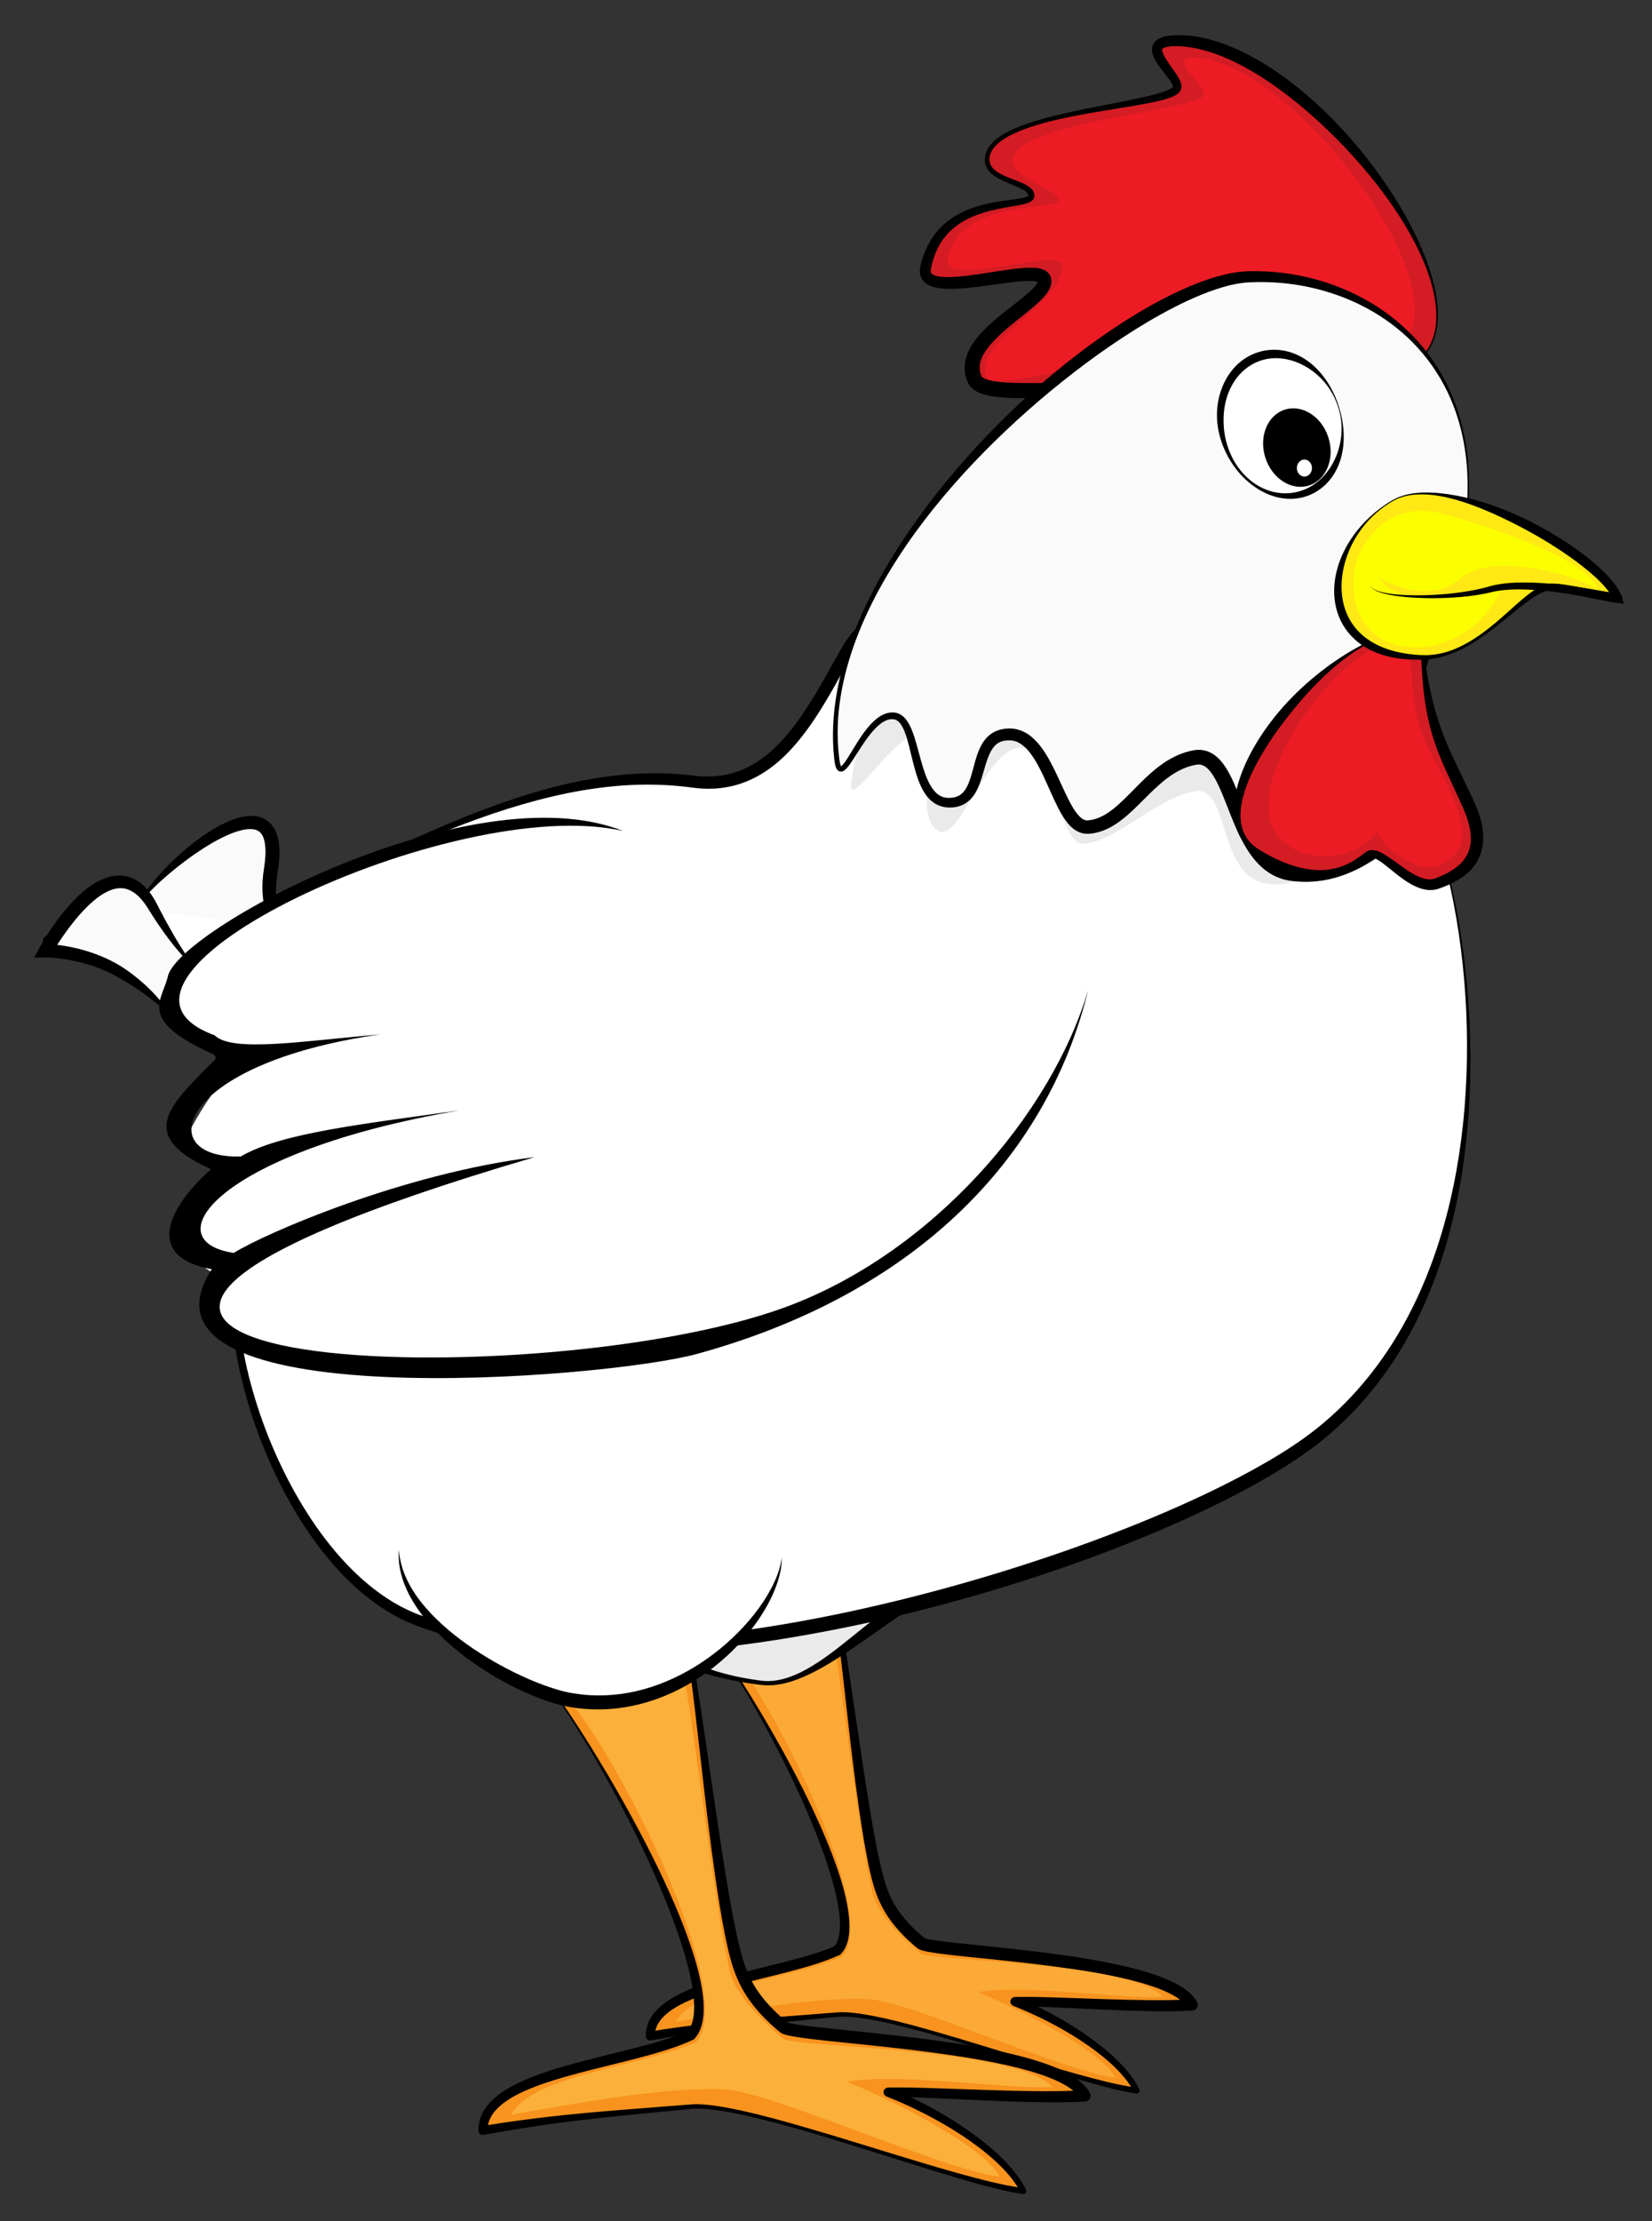 <?xml version="1.0" encoding="iso-8859-1"?>
<!-- Generator: Adobe Illustrator 16.0.0, SVG Export Plug-In . SVG Version: 6.00 Build 0)  -->
<!DOCTYPE svg PUBLIC "-//W3C//DTD SVG 1.1//EN" "http://www.w3.org/Graphics/SVG/1.1/DTD/svg11.dtd">
<svg version="1.1" id="Rooster" xmlns="http://www.w3.org/2000/svg" xmlns:xlink="http://www.w3.org/1999/xlink" x="0px" y="0px"
	 width="1408px" height="1892px" viewBox="0 0 1408 1892" style="enable-background:new 0 0 1408 1892;" xml:space="preserve">
<rect x="0" y="0" width="1408" height="1892" fill="#333333" stroke="none"/>
<g>
	<path style="fill:#F7931E;" d="M583.716,1366.611c47.499,50.035,164.396,258.264,129.967,294.719
		c-49.189,22.488-159.48,28.354-159.453,72.906c58.097-10.125,103.096-13.201,159.453-18.227
		c45.439-4.051,200.57,57.695,255.031,64.678c-13.568-27.871-60.708-58.602-103.589-75.775
		c31.065-0.572,110.023,5.529,150.878,2.785c-20.914-40.293-221.174-44.543-230.885-52.443
		c-28.557-23.23-34.261-43.543-38.467-60.969c-14.178-58.73-28.353-206.57-36.454-238.973
		C702.097,1322.908,573.146,1355.477,583.716,1366.611z"/>
	<path d="M584.079,1366.268c4.769,5.034,9.159,10.399,13.408,15.856c4.235,5.472,8.339,11.04,12.335,16.684
		c7.976,11.3,15.619,22.828,23.014,34.515c3.707,5.838,7.346,11.719,10.93,17.633c3.601,5.905,7.142,11.848,10.623,17.825
		c6.956,11.959,13.687,24.054,20.205,36.271c6.502,12.225,12.748,24.596,18.648,37.147c5.89,12.557,11.463,25.285,16.382,38.316
		c2.46,6.515,4.771,13.1,6.843,19.785c2.076,6.684,3.91,13.473,5.28,20.422c1.358,6.949,2.356,14.051,2.241,21.426
		c-0.08,3.685-0.438,7.45-1.453,11.247c-1.014,3.765-2.742,7.676-5.739,10.876c-0.382,0.407-0.825,0.722-1.304,0.941l-0.029,0.013
		c-14.429,6.566-29.349,10.578-44.17,14.506c-14.84,3.853-29.702,7.256-44.341,11.189c-7.317,1.965-14.577,4.055-21.727,6.354
		c-7.139,2.32-14.167,4.9-20.837,8.034c-6.643,3.133-12.996,6.86-18.037,11.613c-2.5,2.381-4.613,5.042-6.06,7.958
		c-1.455,2.912-2.214,6.077-2.249,9.355l-4.469-3.755c35.019-5.786,70.345-9.406,105.621-12.15l52.893-4.104
		c1.083-0.086,2.231-0.193,3.384-0.234c1.146-0.048,2.285-0.055,3.42-0.039c2.27,0.036,4.52,0.176,6.757,0.377
		c4.472,0.409,8.891,1.057,13.278,1.819c8.771,1.554,17.429,3.505,26.04,5.612c17.218,4.235,34.193,9.264,51.166,14.259
		c16.965,5.024,33.834,10.337,50.752,15.468c16.912,5.143,33.809,10.33,50.816,15.056c8.501,2.368,17.021,4.649,25.577,6.705
		c8.552,2.02,17.169,3.886,25.758,4.929l-2.6,3.62c-2.323-4.617-5.392-8.926-8.793-12.965c-3.409-4.041-7.172-7.822-11.123-11.407
		c-7.919-7.165-16.575-13.569-25.558-19.46c-8.993-5.884-18.344-11.244-27.921-16.142c-9.586-4.881-19.384-9.352-29.383-13.251
		c-2.024-0.789-3.025-3.07-2.235-5.095c0.593-1.521,2.027-2.464,3.562-2.505l0.066-0.001c6.409-0.162,12.729-0.084,19.05,0.024
		c6.317,0.108,12.617,0.307,18.912,0.512l37.711,1.281c12.556,0.399,25.101,0.756,37.621,0.877
		c12.507,0.1,25.037,0.058,37.332-0.793l-3.968,7.053c-1.223-2.328-3.344-4.55-5.847-6.502c-2.51-1.962-5.393-3.685-8.413-5.233
		c-6.069-3.088-12.678-5.523-19.401-7.649c-13.494-4.213-27.534-7.205-41.644-9.769c-14.125-2.555-28.387-4.557-42.682-6.424
		c-14.299-1.849-28.649-3.441-43.029-4.942c-14.385-1.529-28.786-2.84-43.268-4.56c-3.623-0.438-7.252-0.896-10.92-1.442
		c-1.835-0.275-3.678-0.571-5.562-0.928c-0.943-0.18-1.896-0.374-2.884-0.606c-0.994-0.238-1.994-0.49-3.186-0.912
		c-0.614-0.231-1.236-0.449-2.2-1.02c-0.245-0.15-0.526-0.338-0.842-0.59l-0.303-0.25l-0.522-0.433l-2.148-1.811
		c-1.421-1.216-2.819-2.466-4.198-3.739c-2.757-2.549-5.429-5.21-7.977-8.009c-5.097-5.587-9.71-11.733-13.487-18.412
		c-3.797-6.664-6.673-13.86-8.767-21.089c-1.054-3.614-1.952-7.22-2.769-10.773c-0.831-3.602-1.584-7.184-2.299-10.774
		c-1.424-7.178-2.686-14.355-3.87-21.536c-9.251-57.434-14.353-115.161-21.538-172.593c-0.914-7.172-1.865-14.339-2.973-21.464
		c-0.555-3.561-1.162-7.112-1.892-10.608c-0.184-0.858-0.377-1.774-0.585-2.568c-0.194-0.722-0.496-1.479-0.864-2.166
		c-0.74-1.392-1.811-2.625-3.085-3.674c-2.562-2.104-5.825-3.481-9.178-4.47c-3.371-0.983-6.891-1.583-10.438-1.978
		c-7.104-0.787-14.328-0.688-21.514-0.272c-7.19,0.438-14.367,1.27-21.501,2.375c-7.136,1.101-14.229,2.501-21.249,4.204
		c-7.016,1.708-13.988,3.646-20.77,6.107c-3.385,1.235-6.738,2.581-9.922,4.226c-1.581,0.83-3.141,1.729-4.491,2.836
		c-0.663,0.554-1.292,1.174-1.655,1.865C583.467,1365.042,583.535,1365.716,584.079,1366.268z M583.353,1366.955
		c-0.362-0.374-0.671-0.891-0.737-1.475c-0.074-0.583,0.093-1.141,0.326-1.598c0.484-0.919,1.188-1.584,1.901-2.192
		c1.45-1.195,3.046-2.118,4.661-2.976c3.245-1.693,6.623-3.063,10.031-4.324c6.831-2.49,13.803-4.54,20.84-6.317
		c14.086-3.485,28.402-6.15,42.918-7.313c7.255-0.571,14.562-0.74,21.883-0.17c3.657,0.307,7.321,0.821,10.933,1.767
		c3.592,0.961,7.206,2.318,10.339,4.733c1.552,1.205,2.955,2.711,3.969,4.493c0.509,0.896,0.914,1.817,1.22,2.836
		c0.275,0.95,0.477,1.803,0.697,2.708c0.85,3.571,1.553,7.143,2.242,10.715c1.358,7.146,2.555,14.303,3.713,21.463
		c4.575,28.644,8.6,57.332,12.896,85.967l6.509,42.913c1.117,7.143,2.263,14.277,3.456,21.399c1.188,7.122,2.371,14.24,3.658,21.329
		c2.582,14.158,5.369,28.336,9.267,41.836c1.983,6.661,4.575,12.98,7.989,18.887c3.396,5.907,7.561,11.395,12.256,16.47
		c2.345,2.54,4.824,4.978,7.4,7.325c1.289,1.174,2.598,2.329,3.936,3.456l2.017,1.677l0.525,0.429l0.223,0.181
		c-0.138-0.111-0.231-0.171-0.284-0.204c-0.187-0.104,0.036,0.017,0.272,0.091c0.517,0.182,1.272,0.382,2.04,0.557
		c0.775,0.177,1.599,0.34,2.435,0.493c1.675,0.306,3.409,0.573,5.156,0.822c3.498,0.496,7.057,0.922,10.624,1.327
		c14.295,1.582,28.729,3.007,43.146,4.525c28.848,3.058,57.755,6.393,86.477,11.781c14.355,2.721,28.686,5.869,42.818,10.392
		c7.059,2.291,14.078,4.915,20.892,8.463c3.399,1.789,6.755,3.81,9.933,6.337c3.148,2.531,6.224,5.595,8.367,9.713l0.015,0.027
		c1.227,2.357,0.311,5.263-2.046,6.49c-0.613,0.319-1.288,0.493-1.937,0.535c-12.818,0.762-25.471,0.674-38.114,0.456
		c-12.637-0.246-25.238-0.706-37.824-1.249l-37.704-1.742c-12.535-0.517-25.12-1.185-37.487-1.134l1.394-7.601
		c10.194,4.199,20.15,8.912,29.826,14.144c9.677,5.228,19.104,10.917,28.181,17.151c9.065,6.243,17.809,13.014,25.859,20.634
		c4.019,3.814,7.857,7.85,11.371,12.202c3.502,4.354,6.701,9.031,9.163,14.195l0.025,0.053c0.597,1.253,0.065,2.752-1.188,3.349
		c-0.465,0.222-0.963,0.288-1.438,0.219c-8.945-1.282-17.595-3.379-26.2-5.59c-8.6-2.225-17.119-4.667-25.607-7.192
		c-16.965-5.087-33.837-10.394-50.691-15.742c-16.847-5.37-33.726-10.614-50.635-15.734c-8.454-2.56-16.931-5.042-25.441-7.388
		c-8.507-2.356-17.038-4.617-25.607-6.685c-8.566-2.067-17.181-3.949-25.85-5.32c-4.331-0.688-8.676-1.258-13.014-1.589
		c-2.168-0.163-4.334-0.265-6.484-0.268c-1.075,0.001-2.146,0.024-3.208,0.084c-1.056,0.053-2.108,0.167-3.226,0.272
		c-17.606,1.686-35.205,3.408-52.779,5.204c-17.57,1.838-35.105,3.867-52.573,6.288c-17.47,2.407-34.862,5.262-52.19,8.453
		c-2.055,0.379-4.027-0.98-4.405-3.034c-0.038-0.206-0.059-0.41-0.062-0.612l-0.001-0.108c-0.06-4.354,0.904-8.818,2.786-12.773
		c1.867-3.971,4.53-7.41,7.485-10.349c2.963-2.948,6.234-5.429,9.617-7.612c3.384-2.186,6.884-4.089,10.432-5.818
		c7.104-3.447,14.4-6.222,21.738-8.713c7.337-2.497,14.748-4.63,22.163-6.64c14.833-4.006,29.702-7.521,44.416-11.285
		c7.356-1.876,14.669-3.833,21.863-6.025c7.19-2.181,14.29-4.588,20.985-7.587l-1.333,0.954c1.767-1.846,3.07-4.373,3.895-7.242
		c0.835-2.866,1.228-6.021,1.358-9.234c0.237-6.452-0.531-13.139-1.695-19.758c-2.42-13.265-6.283-26.436-10.746-39.383
		c-9.009-25.908-20.162-51.177-32.279-75.938c-6.057-12.388-12.435-24.626-19.057-36.732c-3.309-6.055-6.679-12.076-10.11-18.064
		c-3.448-5.978-6.967-11.915-10.547-17.816c-7.188-11.783-14.628-23.42-22.519-34.745c-3.943-5.662-7.977-11.265-12.203-16.716
		C592.44,1377.312,588.078,1371.963,583.353,1366.955z"/>
</g>
<path style="fill:#FBAA37;" d="M616.538,1400.189c38.475,40.529,134.492,228.814,101.245,266.273
	c-39.845,18.217-126.251,25.312-141.743,55.686c47.059-8.201,119.277-21.928,165.029-19.236
	c34.424,2.025,165.465,61.164,209.577,66.822c-10.99-22.576-82.521-58.986-117.255-72.896c41.321-7.088,124.66,6.271,157.753,4.049
	c-28.349-30.373-198.162-30.414-206.028-36.812c-23.13-18.816-38.078-37.699-41.485-51.812
	c-11.483-47.572-29.099-201.385-35.661-227.631C701.409,1358.385,607.978,1391.172,616.538,1400.189z"/>
<g>
	<path style="fill:#EAEAEA;" d="M875.922,1282.141c53.64-16.705-68.573,59.641-110.261,88.25s-81.008,67.459-117.012,62.959
		c-36.004-4.502-87.348-17.348-94.304-50.303C547.389,1350.092,855.671,1288.447,875.922,1282.141z"/>
	<path d="M875.744,1281.567c1.889-0.592,3.798-1.151,5.738-1.615c1.953-0.437,3.894-0.896,6.054-0.782
		c0.542,0.059,1.132,0.126,1.736,0.56c0.297,0.216,0.559,0.587,0.644,0.972c0.095,0.385,0.057,0.735-0.009,1.041
		c-0.312,1.198-0.951,2.013-1.562,2.842c-1.267,1.611-2.691,3.015-4.12,4.407c-5.8,5.471-12.03,10.362-18.19,15.349
		c-12.443,9.803-24.996,19.474-37.705,28.909c-12.719,9.419-25.588,18.61-38.655,27.446l-19.587,13.177
		c-6.478,4.348-12.866,8.839-19.296,13.368c-12.868,9.029-25.765,18.289-39.315,26.729c-6.788,4.191-13.693,8.26-20.938,11.743
		c-7.225,3.493-14.762,6.521-22.697,8.296c-3.963,0.89-8.024,1.414-12.115,1.51c-2.045,0.04-4.096-0.034-6.137-0.249
		c-2.048-0.232-3.961-0.476-5.946-0.743c-7.874-1.048-15.692-2.481-23.487-4.104c-3.895-0.833-7.771-1.765-11.624-2.815
		c-3.86-1.022-7.702-2.15-11.505-3.438c-7.589-2.602-15.112-5.663-22.189-9.857c-7.041-4.174-13.783-9.492-18.77-16.67
		c-2.477-3.57-4.461-7.593-5.698-11.87c-0.15-0.535-0.294-1.072-0.424-1.613c-0.144-0.706-0.101-0.354-0.21-1.145
		c-0.037-0.289-0.059-0.56-0.064-0.767c-0.01-0.228-0.018-0.455-0.008-0.678c0.035-1.813,0.554-3.43,1.189-4.751
		c1.309-2.652,2.992-4.443,4.65-6.049c3.36-3.142,6.891-5.443,10.475-7.558c3.582-2.098,7.212-3.958,10.868-5.711
		c7.311-3.5,14.745-6.504,22.204-9.372c14.926-5.71,30.03-10.667,45.197-15.347c15.158-4.705,30.438-8.918,45.763-12.908
		c15.335-3.945,30.718-7.667,46.154-11.121c15.438-3.452,30.98-6.427,46.55-9.232l23.369-4.109l11.684-2.037l11.662-2.122
		c7.78-1.387,15.53-2.902,23.268-4.47C860.41,1285.174,868.195,1283.61,875.744,1281.567z M876.1,1282.714
		c-3.84,1.141-7.671,2-11.512,2.952l-11.502,2.834c-7.661,1.917-15.315,3.858-22.936,5.946l-11.438,3.1l-11.407,3.215l-22.783,6.527
		c-15.183,4.354-30.359,8.685-45.587,12.757l-45.647,12.221c-30.347,8.291-60.821,16.303-90.335,26.515
		c-7.36,2.571-14.635,5.336-21.691,8.386c-3.521,1.53-6.983,3.15-10.282,4.923c-3.27,1.781-6.477,3.693-9.011,5.821
		c-1.246,1.045-2.299,2.198-2.789,3.077c-0.251,0.437-0.344,0.746-0.37,0.911c-0.013,0.017-0.009,0.15-0.026,0.033
		c-0.071-0.3,0.072,0.539,0.031,0.314c0.077,0.424,0.165,0.846,0.259,1.267c0.739,3.369,2.052,6.631,3.87,9.68
		c3.633,6.121,9.191,11.298,15.421,15.577c6.265,4.27,13.204,7.771,20.418,10.622c3.607,1.434,7.279,2.74,10.998,3.921
		c3.728,1.152,7.497,2.193,11.294,3.14c7.588,1.932,15.321,3.299,23.079,4.457c1.925,0.272,3.921,0.579,5.796,0.769
		c1.888,0.185,3.788,0.238,5.688,0.187c3.805-0.093,7.597-0.704,11.315-1.623c7.445-1.875,14.551-5.087,21.306-8.89
		c6.746-3.841,13.224-8.199,19.501-12.861c6.287-4.652,12.434-9.53,18.557-14.477c6.138-4.929,12.268-9.909,18.507-14.808
		c6.242-4.886,12.631-9.673,19.206-14.209c6.535-4.524,13.138-8.872,19.771-13.169c13.259-8.598,26.767-16.761,40.272-24.929
		c6.756-4.077,13.523-8.139,20.23-12.289l10.032-6.269c3.317-2.129,6.609-4.295,9.883-6.485c3.275-2.188,6.521-4.419,9.686-6.754
		c3.177-2.315,6.283-4.731,9.224-7.306c1.465-1.286,2.887-2.637,4.097-4.103c0.582-0.723,1.167-1.531,1.36-2.257
		c0.079-0.38,0.047-0.521-0.122-0.666c-0.193-0.164-0.619-0.281-1.048-0.324c-1.795-0.143-3.766,0.291-5.648,0.705
		C879.864,1281.596,877.979,1282.136,876.1,1282.714z"/>
</g>
<g>
	<path style="fill:#FFFFFF;" d="M1225.523,716.547c30.911,83.461,67.443,371.287-102.268,506.301
		C1001.394,1319.795,568.969,1459.863,356,1380c-96-36-160-192-156-284c3.695-85.002,8.162-146.351-14.105-196.188
		C122.888,758.798-21.43,828.204,65.882,785.797c105.011-51.005,175.919-29.201,174.018,0.004
		c-2.416,37.116,48.813-38.97,87.009-57.006c108.012-51.005,188.703-72.831,264.026-63.006
		c69.007,9.001,100.242-56.644,130.803-110.967c33.516-59.575,112.181-45.295,166.187-43.045S1187.281,613.287,1225.523,716.547z"/>
	<path d="M1226.086,716.339c3.146,8.496,5.727,17.185,8.033,25.932c2.304,8.75,4.284,17.579,6.093,26.44
		c3.597,17.729,6.299,35.629,8.386,53.597c4.078,35.946,5.565,72.212,4.109,108.418c-1.535,36.186-5.927,72.366-14.427,107.735
		c-8.477,35.331-21.046,69.935-39.038,101.842c-8.983,15.938-19.259,31.211-30.951,45.377
		c-11.672,14.175-24.68,27.293-38.841,39.053c-7.065,5.908-14.513,11.41-22.083,16.557c-7.582,5.161-15.325,10.031-23.17,14.702
		c-15.718,9.294-31.816,17.832-48.157,25.824c-32.696,15.954-66.221,30.013-100.226,42.703c-34,12.713-68.504,24.015-103.349,34.125
		c-34.862,10.051-70.077,18.896-105.612,26.283c-35.529,7.396-71.357,13.464-107.438,17.721
		c-36.076,4.229-72.413,6.725-108.829,6.535c-18.204-0.106-36.426-0.88-54.589-2.603c-18.16-1.717-36.271-4.333-54.162-8.2
		c-8.947-1.923-17.825-4.206-26.608-6.842c-4.39-1.324-8.755-2.74-13.089-4.253c-4.329-1.538-8.619-3.087-12.969-4.945
		c-17.22-7.384-32.662-18.14-46.309-30.523c-13.657-12.422-25.619-26.482-36.254-41.374c-10.629-14.909-19.938-30.683-28.131-46.978
		c-8.186-16.301-15.26-33.135-21.236-50.343c-5.968-17.21-10.849-34.801-14.413-52.679c-3.533-17.874-5.809-36.061-5.884-54.381
		c-0.005-2.289,0.026-4.58,0.097-6.871c0.073-2.303,0.196-4.574,0.296-6.818l0.641-13.537l1.242-27.056
		c0.752-18.029,1.357-36.052,1.188-54.039c-0.189-17.975-1.152-35.95-4.086-53.593c-1.468-8.815-3.448-17.535-6.099-26.039
		c-1.313-4.256-2.822-8.446-4.478-12.574c-1.671-4.117-3.529-8.189-5.495-12.194c-7.863-16.022-17.852-31.046-30.239-43.84
		c-12.353-12.807-27.142-23.226-43.407-30.441c-8.125-3.623-16.596-6.47-25.251-8.596c-8.659-2.135-17.492-3.518-26.411-4.423
		l-6.722-0.643c-2.262-0.219-4.502-0.396-6.894-0.789c-0.605-0.107-1.216-0.223-1.903-0.427c-0.345-0.105-0.709-0.228-1.146-0.449
		c-0.403-0.238-1.038-0.508-1.573-1.543c-0.545-1.163-0.086-2.332,0.209-2.771c0.316-0.511,0.617-0.815,0.896-1.088
		c0.558-0.526,1.075-0.9,1.591-1.259c2.047-1.382,4.054-2.434,6.082-3.513c4.05-2.116,8.114-4.093,12.18-6.078
		c4.071-1.974,8.109-3.958,12.238-5.887c16.458-7.667,33.461-14.238,50.965-19.192c17.495-4.92,35.511-8.347,53.779-9
		c9.124-0.309,18.311,0.075,27.383,1.582c4.533,0.755,9.033,1.805,13.433,3.252c4.392,1.457,8.7,3.302,12.698,5.797
		c3.976,2.49,7.711,5.652,10.355,9.796c1.311,2.065,2.312,4.377,2.833,6.821c0.26,1.22,0.397,2.469,0.42,3.716
		c0.008,0.607-0.02,1.285-0.056,1.83c-0.033,0.54-0.054,1.07-0.062,1.605c-0.014,1.062,0.025,2.113,0.166,3.091
		c0.137,0.968,0.401,1.891,0.774,2.444c0.391,0.543,0.657,0.688,1.354,0.722c0.689,0.008,1.618-0.262,2.52-0.664
		c1.829-0.816,3.649-2.047,5.402-3.345c1.756-1.312,3.463-2.735,5.146-4.196c6.713-5.888,13.088-12.294,19.552-18.602
		c6.458-6.322,12.951-12.643,19.712-18.715c6.774-6.049,13.791-11.91,21.543-16.898c1.941-1.241,3.935-2.417,5.989-3.506
		c2.091-1.098,4.126-2.022,6.162-3.011l12.272-5.794c16.404-7.638,32.981-14.926,49.749-21.803
		c33.556-13.622,68.058-25.527,103.929-32.559c17.911-3.529,36.156-5.715,54.514-6.216c9.178-0.261,18.38-0.07,27.555,0.603
		c4.569,0.329,9.212,0.781,13.696,1.331c4.329,0.541,8.554,0.787,12.82,0.719c8.501-0.133,16.903-1.611,24.825-4.503
		c7.934-2.86,15.365-7.115,22.156-12.329c6.797-5.218,12.979-11.353,18.672-17.98c5.693-6.637,10.902-13.774,15.807-21.164
		c9.834-14.783,18.473-30.531,27.321-46.303l3.339-5.916l0.865-1.514l0.891-1.511c0.637-1.067,1.258-2.051,1.919-3.06
		c2.616-4.007,5.563-7.82,8.818-11.361c6.494-7.102,14.272-13.021,22.701-17.507c8.431-4.508,17.448-7.64,26.567-9.771
		c9.135-2.12,18.383-3.267,27.59-3.84c18.434-1.143,36.693,0.05,54.735,1.389c9.024,0.675,18.008,1.424,26.945,1.903
		c4.79,0.234,9.427,0.999,13.948,1.899c4.53,0.911,8.984,1.994,13.402,3.169c17.648,4.755,34.779,10.792,51.707,17.307
		c33.817,13.114,66.697,28.435,98.625,45.501c15.953,8.557,31.604,17.67,46.911,27.325c15.289,9.682,30.208,19.967,44.473,31.114
		c14.223,11.181,27.878,23.173,40.03,36.624c6.057,6.733,11.768,13.801,16.793,21.355
		C1218.564,699.774,1222.927,707.809,1226.086,716.339z M1224.961,716.754c-3.131-8.417-7.457-16.364-12.446-23.841
		c-5.003-7.476-10.653-14.519-16.729-21.165c-12.17-13.291-25.8-25.199-40.103-36.162c-14.305-10.978-29.303-21.036-44.683-30.448
		c-15.373-9.427-31.182-18.131-47.217-26.369c-16.046-8.222-32.347-15.943-48.881-23.112c-16.529-7.179-33.266-13.875-50.197-19.972
		c-16.935-6.059-34.075-11.634-51.432-15.866c-4.337-1.044-8.688-1.991-13.034-2.757c-4.352-0.753-8.671-1.366-12.913-1.481
		c-9.111-0.302-18.146-0.869-27.15-1.356c-17.988-0.994-35.914-1.689-53.557-0.336c-8.807,0.69-17.53,1.927-25.968,4.031
		c-8.434,2.085-16.587,5.051-24.048,9.164c-7.463,4.101-14.191,9.368-19.852,15.639c-2.832,3.133-5.401,6.511-7.693,10.086
		c-0.57,0.883-1.146,1.816-1.658,2.692l-0.817,1.414l-0.804,1.434l-3.269,5.912c-8.724,15.783-17.412,31.792-27.552,47.138
		c-5.084,7.657-10.539,15.146-16.609,22.224c-6.064,7.075-12.778,13.736-20.349,19.487c-7.551,5.752-15.993,10.564-25.08,13.797
		c-9.079,3.248-18.731,4.848-28.289,4.92c-4.767,0.042-9.577-0.286-14.206-0.901c-4.473-0.616-8.815-1.114-13.25-1.507
		c-8.832-0.775-17.707-1.137-26.592-1.104c-17.777,0.068-35.567,1.838-53.197,4.759c-17.634,2.944-35.098,7.121-52.346,12.12
		c-17.254,4.992-34.282,10.849-51.111,17.259c-16.846,6.374-33.456,13.4-49.923,20.755l-12.323,5.58
		c-2.041,0.952-4.135,1.862-6.051,2.852c-1.949,1.001-3.854,2.117-5.724,3.297c-7.479,4.752-14.417,10.469-21.138,16.407
		c-6.721,5.956-13.197,12.219-19.652,18.527c-6.477,6.294-12.861,12.695-19.744,18.711c-1.729,1.498-3.496,2.963-5.358,4.356
		c-1.872,1.385-3.8,2.729-6.096,3.77c-1.157,0.499-2.423,0.965-4.003,0.981c-0.783-0.001-1.671-0.166-2.475-0.594
		c-0.805-0.424-1.448-1.078-1.885-1.741c-0.871-1.348-1.152-2.679-1.354-3.931c-0.183-1.258-0.225-2.471-0.213-3.666
		c0.008-0.594,0.03-1.192,0.064-1.779c0.035-0.582,0.051-1.032,0.047-1.555c-0.021-1.01-0.133-2.016-0.344-3.004
		c-0.426-1.977-1.242-3.875-2.354-5.619c-2.231-3.5-5.547-6.352-9.206-8.629c-3.673-2.288-7.729-4.027-11.904-5.404
		c-4.185-1.37-8.507-2.375-12.884-3.096c-8.76-1.442-17.715-1.81-26.636-1.494c-17.866,0.677-35.613,4.025-52.848,8.965
		c-17.246,4.963-34.026,11.53-50.278,19.189c-4.045,1.915-8.11,3.921-12.162,5.897c-4.047,1.987-8.101,3.972-12.053,6.049
		c-1.956,1.041-3.947,2.11-5.642,3.264c-0.412,0.284-0.805,0.585-1.067,0.836c-0.127,0.118-0.209,0.235-0.189,0.205
		c0.01,0.034,0.286-0.526-0.003-1.163c-0.286-0.521-0.422-0.457-0.33-0.441c0.066,0.035,0.237,0.103,0.433,0.16
		c0.396,0.118,0.896,0.219,1.401,0.306c2.067,0.337,4.335,0.521,6.567,0.73l6.768,0.631c9.052,0.898,18.114,2.292,27.005,4.463
		c8.892,2.162,17.619,5.072,26.005,8.788c16.791,7.396,32.094,18.144,44.868,31.3c12.817,13.142,23.125,28.545,31.226,44.901
		c2.027,4.096,3.937,8.24,5.683,12.484c1.726,4.248,3.298,8.556,4.667,12.926c2.764,8.733,4.831,17.664,6.37,26.659
		c3.073,18.006,4.12,36.223,4.393,54.355c0.251,18.146-0.28,36.249-0.954,54.318l-1.098,27.09l-0.566,13.533
		c-0.215,4.546-0.326,8.919-0.255,13.396c0.271,17.826,2.695,35.637,6.364,53.148c3.694,17.519,8.702,34.768,14.767,51.622
		c6.073,16.853,13.221,33.317,21.435,49.21c8.221,15.886,17.514,31.212,28.03,45.605c10.519,14.376,22.274,27.848,35.497,39.594
		c13.2,11.727,27.928,21.757,44.028,28.475c3.968,1.666,8.2,3.131,12.403,4.556c4.214,1.405,8.461,2.718,12.736,3.943
		c8.555,2.439,17.219,4.523,25.947,6.33c34.957,7.177,70.861,9.642,106.685,9.626c35.856-0.078,71.729-2.802,107.378-7.25
		c35.656-4.463,71.113-10.641,106.279-18.186c35.161-7.572,70.062-16.399,104.609-26.442c34.561-9.998,68.767-21.224,102.518-33.642
		c33.719-12.485,67.026-26.125,99.38-41.653c16.164-7.778,32.114-15.982,47.586-24.931c15.472-8.933,30.521-18.559,44.315-29.589
		c27.711-22.15,50.942-49.769,69.125-80.432c18.199-30.7,31.46-64.33,40.686-99.006c9.201-34.713,14.526-70.493,16.684-106.449
		c2.18-35.966,1.341-72.152-2.396-108.038c-1.851-17.946-4.473-35.816-7.923-53.525c-1.724-8.854-3.71-17.658-5.969-26.388
		C1230.607,733.87,1228.064,725.211,1224.961,716.754z"/>
</g>
<g>
	<path style="fill:#FAFAFA;" d="M118,774c0-20,128.625-132.099,112.898-33.204C219.798,810.6,276,796,276,796"/>
	<path d="M118,774c-0.103-1.389,0.27-2.793,0.733-4.107c0.473-1.323,1.063-2.6,1.704-3.846c1.275-2.499,2.797-4.852,4.38-7.151
		c3.171-4.602,6.683-8.946,10.37-13.128c7.398-8.343,15.447-16.101,24.045-23.274c8.618-7.151,17.758-13.768,27.877-19.223
		c5.089-2.677,10.412-5.097,16.285-6.735c2.942-0.792,6.031-1.387,9.328-1.536c3.279-0.141,6.842,0.177,10.364,1.512
		c3.521,1.301,6.792,3.799,9.023,6.776c2.268,2.977,3.62,6.253,4.502,9.413c0.882,3.175,1.284,6.295,1.465,9.343
		c0.18,3.049,0.13,6.031-0.048,8.967c-0.182,2.935-0.49,5.824-0.897,8.677l-0.638,4.099c-0.191,1.254-0.362,2.583-0.517,3.872
		c-0.282,2.595-0.542,5.18-0.663,7.75c-0.122,2.57-0.124,5.121-0.025,7.637c0.247,5.023,1.025,9.928,2.744,14.338
		c1.696,4.416,4.383,8.291,8.143,11.251c3.756,2.951,8.513,4.979,13.649,6.106c5.143,1.139,10.617,1.555,16.175,1.26
		c-1.279,0.571-2.616,1.007-3.965,1.415c-1.35,0.416-2.727,0.737-4.119,1.005c-2.786,0.544-5.648,0.885-8.557,0.891
		c-5.787,0.025-11.9-1.113-17.401-4.185c-2.751-1.504-5.285-3.5-7.475-5.82c-2.208-2.311-3.996-4.987-5.458-7.77
		c-2.892-5.611-4.336-11.669-4.968-17.594c-0.337-2.97-0.441-5.93-0.406-8.861c0.029-2.932,0.186-5.84,0.493-8.716
		c0.154-1.446,0.316-2.85,0.521-4.318l0.592-4.064c0.373-2.595,0.674-5.18,0.846-7.737c0.354-5.092,0.196-10.173-0.881-14.491
		c-0.545-2.143-1.354-4.041-2.403-5.474c-1.052-1.441-2.308-2.43-3.927-3.114c-3.235-1.414-8.062-1.203-12.806-0.061
		c-4.799,1.104-9.673,3.004-14.421,5.242c-4.771,2.225-9.456,4.805-14.042,7.595c-4.608,2.76-9.102,5.764-13.534,8.877
		c-8.846,6.254-17.404,13.021-25.519,20.3c-2.032,1.815-4.028,3.673-5.981,5.574c-1.966,1.889-3.888,3.825-5.73,5.831
		c-1.842,2.007-3.603,4.084-5.234,6.26c-0.809,1.093-1.571,2.22-2.228,3.407C118.764,771.381,118.148,772.621,118,774z"/>
</g>
<path style="fill:#EAEAEA;" d="M1234.623,511.577c6.711-114.079-63.865-194.518-174.865-194.408
	c-83.005,0.083-314.035,194.408-334.287,350.08c-3.294,25.318,39.291-45.601,61.025-43.846c19.417,1.568-11.152,69.602,13.231,84.35
	c18.003,10.888,40.452-70.929,70.649-70.929c30.198,0,31.069,83.192,53.113,81.817c28.612-1.784,60.857-38.448,94.51-44.642
	c30.848-5.677,18.735,72.87,62.472,78.758c44.545,5.998,65.397-44.317,75.464-44.317c10.065,0-0.525,25.369,35.442,26.021
	c6.749-22.908,2.454-28.028-11.082-57.373c-14.095-30.555-18.56-62.42-7.944-93.948
	C1186.311,541.68,1234.623,511.577,1234.623,511.577z"/>
<g>
	<path style="fill:#F7931E;" d="M444.347,1406.186c52.777,55.594,182.662,286.961,144.408,327.465
		c-54.656,24.988-177.2,31.504-177.17,81.008c64.551-11.25,114.549-14.67,177.17-20.252c50.488-4.5,222.855,64.105,283.367,71.865
		c-15.075-30.969-67.453-65.113-115.098-84.197c34.517-0.635,122.247,6.145,167.642,3.096
		c-23.237-44.77-245.749-49.492-256.54-58.271c-31.729-25.811-38.066-48.381-42.74-67.742
		c-15.752-65.256-31.503-229.521-40.504-265.525C575.882,1357.627,432.603,1393.814,444.347,1406.186z"/>
	<path d="M444.71,1405.842c5.296,5.592,10.173,11.552,14.894,17.615c4.704,6.078,9.261,12.268,13.698,18.539
		c8.856,12.557,17.338,25.372,25.543,38.362c4.111,6.49,8.148,13.027,12.122,19.603c3.992,6.565,7.916,13.173,11.775,19.818
		c7.711,13.297,15.169,26.743,22.387,40.326c7.2,13.592,14.115,27.345,20.645,41.298c6.519,13.956,12.684,28.104,18.124,42.578
		c2.722,7.236,5.275,14.549,7.565,21.971c2.292,7.421,4.316,14.954,5.829,22.657c1.499,7.703,2.595,15.571,2.46,23.714
		c-0.092,4.067-0.492,8.218-1.609,12.386c-1.115,4.133-3.014,8.401-6.274,11.882c-0.379,0.404-0.819,0.717-1.292,0.937l-0.041,0.018
		c-7.973,3.675-16.136,6.529-24.324,9.117c-8.198,2.557-16.44,4.8-24.68,6.951c-16.482,4.275-32.996,8.063-49.271,12.438
		c-8.136,2.186-16.211,4.51-24.166,7.075c-7.942,2.588-15.768,5.465-23.202,8.965c-7.403,3.5-14.5,7.66-20.153,13.005
		c-2.802,2.676-5.181,5.676-6.812,8.975c-1.64,3.293-2.495,6.883-2.528,10.585l-4.469-3.755c19.441-3.222,38.977-5.87,58.543-8.092
		c19.566-2.226,39.17-3.976,58.767-5.554l58.763-4.62c1.205-0.098,2.476-0.217,3.751-0.263c1.269-0.054,2.53-0.062,3.788-0.046
		c2.515,0.038,5.011,0.191,7.492,0.413c4.961,0.449,9.867,1.164,14.739,2.008c9.738,1.717,19.357,3.881,28.923,6.221
		c19.126,4.701,37.99,10.274,56.844,15.832c18.847,5.589,37.591,11.487,56.385,17.201c18.788,5.727,37.562,11.496,56.456,16.767
		c9.444,2.641,18.911,5.185,28.42,7.478c9.506,2.255,19.081,4.342,28.645,5.514l-2.6,3.62c-2.589-5.161-6.005-9.968-9.79-14.474
		c-3.795-4.508-7.979-8.723-12.373-12.72c-8.806-7.986-18.429-15.122-28.414-21.688c-9.997-6.558-20.39-12.531-31.037-17.992
		c-10.656-5.442-21.551-10.424-32.672-14.773c-2.023-0.792-3.023-3.074-2.231-5.099c0.595-1.52,2.03-2.462,3.565-2.501l0.06-0.001
		c7.108-0.174,14.128-0.08,21.146,0.046c7.015,0.128,14.014,0.352,21.007,0.583l41.9,1.45c13.952,0.452,27.895,0.854,41.812,0.995
		c13.904,0.117,27.834,0.077,41.523-0.862l-3.968,7.053c-1.409-2.686-3.819-5.202-6.637-7.403c-2.825-2.211-6.055-4.142-9.433-5.876
		c-6.785-3.456-14.15-6.173-21.639-8.545c-15.029-4.697-30.645-8.031-46.336-10.888c-15.707-2.846-31.562-5.081-47.452-7.157
		c-15.895-2.056-31.845-3.826-47.825-5.495c-15.984-1.699-31.988-3.161-48.068-5.065c-4.023-0.483-8.051-0.991-12.116-1.596
		c-2.034-0.304-4.076-0.632-6.158-1.025c-1.042-0.198-2.093-0.412-3.179-0.667c-1.092-0.262-2.189-0.539-3.476-0.994
		c-0.661-0.248-1.33-0.484-2.336-1.08c-0.257-0.156-0.547-0.351-0.872-0.609l-0.335-0.275l-0.581-0.481l-2.379-2.004
		c-1.574-1.347-3.123-2.729-4.65-4.139c-3.054-2.821-6.012-5.766-8.831-8.861c-5.642-6.179-10.741-12.973-14.918-20.35
		c-4.196-7.362-7.377-15.31-9.697-23.311c-1.169-3.999-2.163-7.995-3.073-11.939c-0.925-3.994-1.765-7.969-2.561-11.954
		c-1.586-7.965-2.992-15.934-4.314-23.907c-10.324-63.781-16.119-127.911-24.209-191.716c-1.028-7.968-2.099-15.931-3.344-23.848
		c-0.623-3.957-1.303-7.905-2.121-11.794c-0.205-0.957-0.421-1.971-0.655-2.861c-0.222-0.818-0.563-1.669-0.979-2.444
		c-0.838-1.567-2.046-2.953-3.477-4.127c-2.881-2.355-6.525-3.885-10.263-4.98c-3.76-1.091-7.679-1.753-11.624-2.187
		c-7.907-0.862-15.938-0.748-23.925-0.277c-7.994,0.493-15.97,1.427-23.897,2.661c-7.93,1.232-15.812,2.794-23.613,4.69
		c-7.796,1.901-15.543,4.062-23.081,6.797c-3.762,1.374-7.489,2.87-11.03,4.701c-1.759,0.923-3.493,1.924-5,3.158
		c-0.739,0.618-1.442,1.31-1.852,2.091C444.01,1404.426,444.09,1405.22,444.71,1405.842z M443.983,1406.529
		c-0.397-0.41-0.731-0.973-0.804-1.606c-0.08-0.634,0.101-1.242,0.356-1.743c0.531-1.009,1.31-1.745,2.1-2.418
		c1.604-1.323,3.376-2.347,5.169-3.299c3.603-1.879,7.354-3.399,11.141-4.799c7.587-2.765,15.333-5.037,23.15-7.008
		c15.649-3.867,31.558-6.806,47.678-8.085c8.058-0.626,16.172-0.811,24.294-0.164c4.058,0.345,8.12,0.922,12.12,1.974
		c3.978,1.069,7.973,2.578,11.423,5.244c1.709,1.332,3.25,2.989,4.361,4.947c0.557,0.985,1.001,1.999,1.335,3.114
		c0.302,1.048,0.524,1.998,0.768,3.002c0.938,3.963,1.714,7.931,2.473,11.899c1.495,7.938,2.811,15.891,4.084,23.847
		c5.029,31.83,9.447,63.713,14.168,95.537l3.559,23.858l3.604,23.838c1.231,7.938,2.495,15.869,3.811,23.786
		c1.312,7.917,2.623,15.83,4.047,23.712c2.86,15.742,5.938,31.506,10.277,46.554c2.211,7.433,5.106,14.503,8.921,21.106
		c3.795,6.607,8.447,12.74,13.686,18.408c2.617,2.837,5.382,5.558,8.254,8.178c1.438,1.31,2.897,2.598,4.389,3.855l2.247,1.87
		l0.585,0.477l0.248,0.203c-0.127-0.104-0.211-0.156-0.252-0.182c-0.143-0.078,0.128,0.062,0.412,0.153
		c0.611,0.214,1.465,0.44,2.33,0.637c0.874,0.2,1.795,0.384,2.73,0.555c1.873,0.343,3.806,0.642,5.751,0.92
		c3.896,0.555,7.854,1.029,11.821,1.48c15.894,1.767,31.93,3.344,47.947,5.031c32.047,3.396,64.154,7.101,96.043,13.067
		c15.937,3.015,31.842,6.504,47.511,11.512c7.824,2.536,15.601,5.441,23.13,9.357c3.756,1.975,7.458,4.203,10.951,6.98
		c3.463,2.779,6.826,6.138,9.157,10.613l0.013,0.025c1.229,2.357,0.312,5.264-2.046,6.491c-0.612,0.319-1.287,0.494-1.935,0.536
		c-14.213,0.851-28.266,0.761-42.306,0.525c-14.034-0.267-28.032-0.772-42.015-1.367l-41.895-1.91l-20.899-0.848
		c-6.952-0.237-13.911-0.438-20.779-0.38l1.394-7.601c11.315,4.649,22.37,9.873,33.115,15.667
		c10.747,5.789,21.217,12.093,31.297,19.001c10.068,6.918,19.777,14.42,28.716,22.862c4.462,4.226,8.723,8.694,12.62,13.514
		c3.887,4.819,7.434,9.997,10.161,15.704l0.022,0.048c0.6,1.253,0.068,2.754-1.184,3.353c-0.466,0.222-0.964,0.288-1.438,0.22
		c-9.92-1.412-19.528-3.729-29.087-6.175c-9.552-2.463-19.019-5.167-28.45-7.965c-18.853-5.632-37.601-11.521-56.331-17.453
		c-18.723-5.953-37.477-11.784-56.268-17.468c-9.395-2.842-18.814-5.6-28.271-8.21c-9.452-2.622-18.933-5.137-28.456-7.437
		c-9.521-2.299-19.095-4.394-28.732-5.928c-4.815-0.769-9.646-1.405-14.475-1.778c-4.85-0.366-9.595-0.47-14.39,0.089
		c-19.562,1.859-39.118,3.744-58.649,5.721c-19.526,2.017-39.016,4.245-58.433,6.911c-19.419,2.651-38.755,5.795-58.019,9.324
		c-2.057,0.377-4.029-0.984-4.406-3.041c-0.037-0.206-0.058-0.41-0.062-0.613v-0.101c-0.061-4.777,0.998-9.667,3.065-14.002
		c2.052-4.354,4.979-8.133,8.238-11.367c3.267-3.243,6.88-5.979,10.619-8.391c3.741-2.414,7.615-4.518,11.546-6.431
		c7.869-3.813,15.961-6.886,24.103-9.644c8.143-2.764,16.368-5.131,24.602-7.362c16.47-4.446,32.991-8.347,49.347-12.533
		c8.178-2.088,16.31-4.267,24.313-6.708c7.999-2.433,15.902-5.117,23.37-8.467l-1.333,0.954c2.031-2.126,3.504-5.011,4.43-8.249
		c0.938-3.236,1.372-6.776,1.515-10.372c0.257-7.221-0.609-14.673-1.914-22.046c-2.708-14.772-7.035-29.413-12.018-43.804
		c-10.06-28.794-22.509-56.854-36.018-84.349c-6.756-13.756-13.862-27.345-21.238-40.789c-3.686-6.723-7.439-13.409-11.263-20.058
		c-3.839-6.639-7.755-13.232-11.739-19.786c-7.998-13.087-16.276-26.011-25.048-38.593c-4.386-6.29-8.87-12.513-13.566-18.571
		C454.085,1418.039,449.236,1412.095,443.983,1406.529z"/>
</g>
<path style="fill:#FBB03B;" d="M480.816,1443.494c42.749,45.031,149.435,254.238,112.494,295.861
	c-44.271,20.24-140.278,28.123-157.492,61.871c52.287-9.113,132.529-24.365,183.365-21.373
	c38.249,2.25,183.85,67.961,232.864,74.246c-12.212-25.086-91.69-65.539-130.283-80.996c45.912-7.875,138.511,6.969,175.28,4.5
	c-31.498-33.75-220.18-33.793-228.92-40.902c-25.7-20.908-42.31-41.889-46.095-57.57c-12.76-52.859-32.332-223.762-39.623-252.924
	C575.117,1397.045,471.304,1433.475,480.816,1443.494z"/>
<g>
	<path style="fill:#D41C24;" d="M1217.602,297.143c42.872-69.083-113.785-262.905-214.406-262.505
		c-39.222,0.157,1.854,29.575,0.151,39.802c-2.807,16.874-158.175,18.795-161.935,60.113c-1.847,20.292,37.634,19.886,37.634,32.132
		s-76.637-3.915-90.131,61.375c-6.613,31.995,99.131-7.568,101.381,10.621c2.25,18.189-75.371,48.373-59.622,84.371
		c8.306,18.987,89.991,1.021,116.995,16.772c27.002,15.751,136.025-41.82,172.028-50.821
		C1155.701,280.003,1195.563,332.653,1217.602,297.143z"/>
	<path d="M1217.088,296.832c3.828-6.185,5.945-13.306,6.715-20.53c0.748-7.242,0.309-14.586-0.896-21.775
		c-1.216-7.195-3.114-14.271-5.51-21.169c-2.369-6.909-5.225-13.646-8.391-20.227c-3.166-6.583-6.62-13.023-10.32-19.318
		c-3.722-6.283-7.673-12.427-11.804-18.443c-8.264-12.033-17.278-23.529-26.806-34.551c-9.503-11.045-19.606-21.547-30.115-31.576
		c-5.265-5.005-10.627-9.899-16.14-14.608c-5.481-4.743-11.114-9.301-16.854-13.696c-11.481-8.784-23.482-16.858-36.067-23.722
		c-12.577-6.827-25.794-12.497-39.497-15.604c-6.834-1.514-13.811-2.423-20.672-2.268c-1.692,0.043-3.354,0.158-4.898,0.394
		c-1.531,0.23-2.98,0.609-3.949,1.088c-0.479,0.235-0.814,0.479-0.989,0.653c-0.175,0.182-0.232,0.262-0.306,0.464
		c-0.166,0.38-0.1,1.561,0.385,2.889c0.95,2.708,2.864,5.726,4.85,8.641c2.013,2.949,4.216,5.889,6.351,9.061
		c1.063,1.598,2.12,3.242,3.075,5.137c0.474,0.954,0.928,1.969,1.28,3.178c0.174,0.607,0.324,1.262,0.396,2.015
		c0.038,0.37,0.048,0.776,0.032,1.192c-0.015,0.216-0.024,0.424-0.059,0.651c-0.029,0.235-0.106,0.641-0.109,0.615
		c-0.142,0.616-0.314,1.042-0.513,1.458c-0.201,0.417-0.43,0.777-0.666,1.106c-0.476,0.658-0.98,1.159-1.477,1.593
		c-0.996,0.854-1.969,1.439-2.922,1.953c-1.905,1.007-3.758,1.699-5.604,2.322c-3.687,1.221-7.336,2.101-10.985,2.907
		c-3.649,0.792-7.287,1.506-10.927,2.168c-7.276,1.324-14.546,2.486-21.808,3.65c-14.509,2.378-28.991,4.745-43.323,7.76
		c-7.158,1.534-14.286,3.195-21.304,5.199c-7.015,1.998-13.958,4.261-20.581,7.17c-3.309,1.452-6.54,3.057-9.59,4.906
		c-3.041,1.851-5.92,3.949-8.319,6.427c-2.39,2.468-4.286,5.354-5.04,8.525c-0.377,1.571-0.512,3.222-0.317,4.766
		c0.188,1.546,0.72,3.002,1.555,4.324c1.675,2.657,4.479,4.719,7.517,6.403c3.059,1.691,6.396,3.05,9.79,4.375
		c3.403,1.327,6.894,2.548,10.39,4.205c1.745,0.845,3.508,1.781,5.201,3.16c0.84,0.697,1.67,1.517,2.361,2.568
		c0.691,1.04,1.207,2.352,1.331,3.7c0.016,0.167,0.03,0.335,0.034,0.502c0.01,0.159-0.002,0.548-0.004,0.541
		c0.008,0.033-0.041,0.486-0.083,0.708c-0.052,0.238-0.103,0.453-0.179,0.672c-0.295,0.874-0.815,1.614-1.347,2.143
		c-1.083,1.058-2.159,1.574-3.161,2.015c-2.012,0.838-3.896,1.279-5.767,1.697c-3.729,0.802-7.364,1.372-10.976,1.999
		c-7.213,1.228-14.305,2.616-21.147,4.677c-6.829,2.059-13.404,4.772-19.319,8.431c-5.917,3.644-11.125,8.258-15.221,13.713
		c-4.12,5.439-7.098,11.691-9.077,18.292c-0.501,1.649-0.941,3.322-1.325,5.012c-0.191,0.845-0.367,1.695-0.533,2.548
		c-0.08,0.421-0.109,0.646-0.143,0.967c-0.029,0.303-0.041,0.589-0.036,0.855c0.031,1.094,0.28,1.686,0.716,2.217
		c0.438,0.538,1.312,1.137,2.539,1.605c2.471,0.953,5.834,1.338,9.19,1.437c3.393,0.096,6.911-0.046,10.449-0.323
		c7.09-0.561,14.278-1.587,21.493-2.685c7.222-1.108,14.481-2.305,21.868-3.323c3.697-0.506,7.425-0.97,11.245-1.291
		c3.836-0.299,7.702-0.537,12.015-0.153c1.085,0.105,2.206,0.259,3.401,0.522c1.193,0.269,2.468,0.63,3.878,1.312
		c1.382,0.681,3.032,1.76,4.319,3.636c0.633,0.92,1.116,2.004,1.381,3.066c0.135,0.533,0.226,1.054,0.268,1.566
		c0.013,0.156,0.02,0.136,0.037,0.437c0.014,0.267,0.022,0.535,0.024,0.802c-0.011,1.731-0.364,3.264-0.831,4.601
		c-0.475,1.325-1.056,2.486-1.673,3.52c-1.24,2.069-2.604,3.751-3.985,5.304c-2.773,3.078-5.65,5.655-8.532,8.143
		c-2.886,2.474-5.782,4.819-8.665,7.126c-5.762,4.611-11.453,9.109-16.79,13.828c-5.315,4.711-10.341,9.647-14.263,14.978
		c-3.927,5.305-6.535,11.067-6.406,16.396c0.018,1.339,0.201,2.661,0.533,3.974c0.163,0.657,0.379,1.31,0.618,1.961
		c0.12,0.326,0.254,0.65,0.394,0.974c0.046,0.112-0.083-0.171,0.044,0.099c0.041,0.085,0.116,0.25,0.13,0.268
		c-0.004-0.044-0.061-0.118-0.006-0.042c0.19,0.326,0.779,0.898,1.79,1.454c1.003,0.557,2.328,1.068,3.774,1.486
		c2.915,0.839,6.275,1.358,9.694,1.729c3.434,0.363,6.973,0.563,10.545,0.691c7.153,0.253,14.443,0.183,21.782,0.178
		c7.344-0.018,14.747-0.053,22.221,0.129c7.476,0.185,15.02,0.578,22.697,1.668c3.839,0.557,7.716,1.29,11.638,2.435
		c1.96,0.571,3.934,1.261,5.906,2.113c0.986,0.428,1.974,0.905,2.954,1.438l1.258,0.708l0.3,0.167l0.128,0.057
		c0.08,0.039,0.157,0.084,0.313,0.147c2.146,0.972,5.229,1.45,8.434,1.511c3.228,0.07,6.636-0.209,10.064-0.678
		c6.876-0.943,13.866-2.555,20.804-4.442c6.956-1.859,13.894-4.004,20.802-6.295c13.806-4.628,27.567-9.661,41.29-14.87
		c13.737-5.178,27.455-10.498,41.34-15.523c6.955-2.485,13.937-4.929,21.165-6.877c1.819-0.471,3.611-0.949,5.561-1.286
		c1.917-0.325,3.853-0.505,5.779-0.534c3.858-0.07,7.669,0.419,11.352,1.249c14.779,3.47,27.475,11.343,40.935,16.958
		c3.365,1.407,6.796,2.65,10.31,3.513c3.506,0.854,7.124,1.322,10.678,0.934c3.55-0.371,6.956-1.727,9.808-3.879
		c2.862-2.148,5.188-4.979,7.105-8.046L1217.088,296.832z M1218.111,297.459c-1.95,3.166-4.344,6.135-7.357,8.432
		c-2.998,2.307-6.656,3.771-10.416,4.216c-3.766,0.473-7.559,0.035-11.191-0.787c-3.642-0.832-7.158-2.055-10.611-3.381
		c-6.9-2.685-13.529-5.903-20.279-8.729c-6.726-2.848-13.596-5.397-20.646-6.653c-3.517-0.627-7.067-0.913-10.559-0.691
		c-1.745,0.104-3.472,0.346-5.163,0.712c-1.659,0.366-3.406,0.894-5.116,1.444c-6.86,2.257-13.633,5.047-20.375,7.883
		c-13.481,5.718-26.839,11.86-40.317,17.795c-13.489,5.913-27.031,11.803-40.931,17.017c-13.915,5.193-27.994,10.137-43.282,12.711
		c-3.838,0.604-7.77,1.033-11.895,1.036c-4.113-0.035-8.499-0.37-13.134-2.315c-0.271-0.109-0.604-0.267-0.938-0.431l-0.491-0.244
		l-0.305-0.163l-1.152-0.629c-0.639-0.334-1.312-0.65-2.016-0.943c-1.409-0.584-2.918-1.094-4.492-1.527
		c-3.148-0.872-6.519-1.474-9.956-1.921c-6.896-0.88-14.062-1.161-21.276-1.295c-7.224-0.118-14.521-0.026-21.876,0.051
		c-7.358,0.084-14.771,0.121-22.31-0.119c-3.773-0.13-7.576-0.335-11.453-0.738c-3.883-0.417-7.824-0.984-11.973-2.198
		c-2.075-0.621-4.216-1.399-6.428-2.631c-1.104-0.625-2.227-1.373-3.32-2.314c-1.09-0.954-2.156-2.104-3.027-3.497
		c-0.202-0.306-0.47-0.787-0.697-1.233l-0.17-0.353l-0.236-0.529c-0.222-0.521-0.435-1.047-0.631-1.585
		c-0.391-1.073-0.742-2.171-1.019-3.299c-0.56-2.251-0.872-4.596-0.89-6.933c-0.068-4.694,1.055-9.237,2.748-13.233
		c1.699-4.019,3.938-7.564,6.365-10.802c4.892-6.458,10.529-11.775,16.252-16.743c5.739-4.949,11.645-9.495,17.412-14
		c2.879-2.255,5.734-4.486,8.463-6.757c2.717-2.267,5.348-4.583,7.529-6.939c1.082-1.17,2.039-2.362,2.705-3.438
		c0.681-1.066,0.945-2.007,0.93-2.219c-0.003,0.038,0,0.076,0.01,0.113c0.016,0.071-0.012-0.177-0.016-0.25
		c0.012,0.055,0.019,0.121,0.043,0.209c0.045,0.17,0.148,0.402,0.265,0.562c0.255,0.343,0.365,0.308,0.107,0.177
		c-0.507-0.289-1.909-0.645-3.37-0.793c-3.01-0.328-6.52-0.22-10.006,0.012c-3.509,0.24-7.084,0.625-10.676,1.062
		c-7.189,0.88-14.452,1.966-21.782,2.93c-7.335,0.965-14.729,1.881-22.308,2.331c-3.793,0.211-7.632,0.327-11.584,0.099
		c-1.978-0.117-3.984-0.314-6.043-0.673c-2.058-0.367-4.174-0.875-6.361-1.796c-2.156-0.92-4.522-2.318-6.354-4.698
		c-0.902-1.173-1.604-2.564-2.014-3.972c-0.417-1.41-0.56-2.815-0.537-4.117c0.011-0.653,0.062-1.284,0.141-1.894
		c0.075-0.591,0.202-1.272,0.311-1.75c0.213-0.945,0.438-1.889,0.679-2.83c0.485-1.88,1.035-3.749,1.657-5.599
		c2.495-7.387,6.203-14.489,11.197-20.603c4.967-6.134,11.161-11.194,17.904-15.007c6.747-3.835,13.992-6.49,21.301-8.404
		c7.316-1.922,14.731-3.091,22.045-4.071c3.649-0.504,7.299-0.938,10.779-1.575c1.723-0.325,3.44-0.709,4.839-1.251
		c0.688-0.261,1.279-0.604,1.521-0.832c0.124-0.112,0.13-0.153,0.141-0.146c0.004,0.003,0-0.008,0.005,0.008
		c-0.016-0.005-0.005,0.223,0.003,0.025c0.012-0.237,0.011-0.077,0.009-0.148c0.002-0.062-0.003-0.124-0.006-0.186
		c-0.03-0.485-0.177-0.945-0.481-1.447c-0.3-0.499-0.765-1.013-1.324-1.503c-1.128-0.984-2.599-1.856-4.137-2.649
		c-3.106-1.582-6.521-2.914-9.933-4.332c-3.421-1.41-6.89-2.883-10.235-4.811c-3.304-1.93-6.65-4.347-8.881-7.987
		c-1.1-1.803-1.818-3.896-2.033-6.005c-0.223-2.111-0.002-4.178,0.51-6.168c1.035-3.996,3.357-7.448,6.084-10.215
		c2.738-2.79,5.873-5.026,9.113-6.973c3.248-1.942,6.625-3.59,10.054-5.071c13.766-5.821,28.142-9.476,42.509-12.799
		c14.383-3.298,28.861-6.036,43.29-8.824c7.208-1.426,14.409-2.849,21.545-4.417c3.565-0.789,7.117-1.604,10.613-2.533
		c3.49-0.927,6.957-1.933,10.2-3.167c1.61-0.618,3.18-1.304,4.491-2.077c0.648-0.383,1.231-0.798,1.611-1.165
		c0.186-0.18,0.321-0.346,0.373-0.441c0.026-0.047,0.041-0.079,0.033-0.08c-0.003,0-0.02-0.008-0.056,0.161
		c0.014-0.064-0.01-0.386-0.205-0.96c-0.188-0.548-0.502-1.211-0.877-1.885c-0.759-1.359-1.741-2.782-2.778-4.197
		c-2.09-2.843-4.419-5.694-6.683-8.723c-1.133-1.519-2.258-3.08-3.331-4.759c-1.067-1.685-2.103-3.461-2.943-5.568
		c-0.417-1.055-0.784-2.203-1.003-3.51c-0.215-1.298-0.277-2.797,0.078-4.389c0.348-1.587,1.185-3.177,2.245-4.354
		c1.059-1.193,2.253-2.018,3.395-2.641c2.301-1.22,4.46-1.757,6.538-2.167c2.078-0.391,4.085-0.589,6.062-0.709
		c7.837-0.423,15.586,0.263,23.129,1.765c7.543,1.487,14.869,3.72,21.954,6.449c7.095,2.713,13.943,5.943,20.587,9.493
		c13.287,7.115,25.725,15.563,37.48,24.771c23.498,18.47,44.23,40.073,62.504,63.438c18.174,23.433,34.042,48.724,45.823,75.892
		c5.742,13.617,10.536,27.743,12.699,42.416c1.04,7.322,1.451,14.786,0.569,22.168c-0.836,7.357-3.011,14.68-6.963,21.009
		L1218.111,297.459z"/>
</g>
<path style="fill:#ED1C24;" d="M1200.485,285.358c34.299-55.266-103.732-236.154-184.23-236.155c-21,0,11.22,23.318,9.859,31.5
	c-2.246,13.499-159.852,22.445-162.859,55.5c-1.477,16.234,39,24.703,39,34.5c0,9.796-83.703-2.732-94.5,49.5
	c-5.29,25.596,96.039-9.61,97.432,4.985c3.068,32.156-77.029,66.716-64.432,95.515c6.646,15.189,116.625-23.728,138.229-11.126
	c21.602,12.601,108.82-33.456,137.623-40.657C1145.409,261.72,1182.855,313.768,1200.485,285.358z"/>
<g>
	<path style="fill:#FAFAFA;" d="M1251.045,428.172c7.895-134.21-95.343-196.429-187.603-192.364
		c-97.558,4.298-373.537,229.523-350.113,411.792c3.828,29.791,22.672-39.913,48.242-37.849
		c22.844,1.845,13.843,73.852,47.368,73.978c34.561,0.13,15.79-58.188,51.315-58.188c35.526,0,41.172,80.565,67.105,78.947
		c33.662-2.1,51.199-51.924,90.79-59.21c36.291-6.679,31.439,91.756,82.895,98.684c52.406,7.056,83.318-34.167,95.161-34.167
		c11.842,0-0.618,29.846,41.697,30.611c7.939-26.95,2.887-32.974-13.038-67.497c-16.582-35.947-21.835-73.436-9.347-110.527
		C1231.942,513.605,1251.045,428.172,1251.045,428.172z"/>
	<g>
		<path d="M1250.447,428.091c0.492-8.57,0.55-17.16,0.105-25.726c-0.458-8.58-1.457-17.129-3.007-25.572
			c-3.115-16.878-8.619-33.324-16.624-48.449c-8.013-15.116-18.494-28.858-30.859-40.554
			c-12.394-11.673-26.611-21.305-41.857-28.697c-15.251-7.406-31.521-12.57-48.118-15.643c-8.304-1.526-16.699-2.508-25.112-2.936
			c-4.207-0.207-8.417-0.303-12.623-0.255c-2.104,0.024-4.205,0.083-6.305,0.177c-1.04,0.05-2.12,0.099-3.127,0.171l-1.489,0.12
			l-1.507,0.156c-8.056,0.928-16.15,3.043-24.073,5.712c-7.934,2.678-15.751,5.884-23.424,9.449
			c-15.365,7.112-30.222,15.499-44.695,24.502c-28.925,18.092-56.314,38.763-82.366,60.974
			c-25.991,22.29-50.633,46.249-73.227,72.058c-22.565,25.805-43.123,53.507-60.013,83.38c-4.231,7.458-8.204,15.063-11.88,22.808
			c-3.696,7.734-7.088,15.612-10.132,23.62c-6.12,15.998-10.793,32.559-13.556,49.426c-2.786,16.854-3.464,34.065-1.535,50.982
			c0.253,2.107,0.478,4.274,0.893,6.172c0.206,0.949,0.487,1.886,0.815,2.514c0.151,0.3,0.347,0.483,0.291,0.426
			c-0.028-0.026-0.148-0.082-0.25-0.091c-0.103-0.012-0.145,0.006-0.106-0.009c0.076-0.02,0.373-0.185,0.663-0.434
			c0.298-0.247,0.617-0.562,0.932-0.907c0.632-0.695,1.254-1.496,1.852-2.327c1.196-1.672,2.333-3.467,3.459-5.276
			c4.492-7.274,8.832-14.848,14.244-21.868c2.722-3.496,5.692-6.897,9.343-9.8c1.825-1.443,3.832-2.763,6.097-3.749
			c2.251-0.99,4.796-1.621,7.403-1.608c0.324-0.002,0.649,0.011,0.974,0.029c0.495,0.036,0.538,0.038,0.96,0.09
			c0.789,0.1,1.393,0.245,2.083,0.446c1.336,0.396,2.595,1.028,3.708,1.79c2.237,1.54,3.869,3.533,5.188,5.541
			c2.604,4.062,4.162,8.315,5.57,12.516c2.73,8.422,4.626,16.835,7.089,24.938c1.227,4.043,2.569,8.012,4.215,11.744
			c1.644,3.721,3.61,7.226,6.073,9.999c2.464,2.775,5.404,4.665,8.732,5.346c0.831,0.179,1.687,0.285,2.561,0.327
			c0.43,0.021,0.896,0.027,1.307,0.018c0.595-0.01,0.95-0.03,1.406-0.064c1.821-0.139,3.55-0.487,5.108-1.095
			c3.128-1.188,5.58-3.457,7.505-6.565c1.927-3.097,3.303-6.87,4.512-10.809c1.205-3.954,2.224-8.117,3.431-12.369
			c1.22-4.25,2.583-8.63,4.786-12.975c1.107-2.165,2.442-4.319,4.131-6.32c1.68-1.998,3.736-3.827,6.074-5.237
			c2.332-1.417,4.906-2.399,7.469-2.968c2.559-0.569,5.15-0.763,7.568-0.714c1.447,0.039,2.687,0.166,4.016,0.392
			c1.307,0.226,2.599,0.548,3.854,0.962c2.512,0.826,4.865,2.008,6.995,3.402c4.27,2.805,7.658,6.353,10.549,10.028
			c5.747,7.413,9.788,15.405,13.591,23.287c3.768,7.892,7.154,15.82,10.955,23.223c1.903,3.681,3.92,7.245,6.178,10.301
			c2.227,3.042,4.841,5.53,7.113,6.3c0.567,0.208,1.112,0.321,1.668,0.37c0.279,0.015,0.559,0.031,0.85,0.009l0.227-0.013
			l0.403-0.032l0.66-0.064c1.759-0.191,3.555-0.552,5.295-1.072c3.495-1.037,6.891-2.711,10.161-4.816
			c6.553-4.23,12.559-10.02,18.551-16.038c6.008-6.032,12.03-12.396,18.78-18.336c6.732-5.919,14.296-11.477,23.062-15.271
			c4.388-1.895,8.951-3.317,13.799-4.144c1.47-0.229,2.923-0.333,4.391-0.3c1.475,0.033,2.977,0.21,4.448,0.544
			c2.952,0.667,5.716,1.978,8.039,3.589c4.671,3.272,7.747,7.387,10.324,11.39c2.55,4.045,4.554,8.149,6.403,12.228
			c3.659,8.163,6.656,16.275,9.862,24.165c3.2,7.875,6.501,15.578,10.519,22.632c4.002,7.028,8.769,13.43,14.628,17.892
			c2.922,2.228,6.091,3.966,9.485,5.104c1.696,0.572,3.445,1.003,5.237,1.288c0.815,0.136,2.006,0.279,2.909,0.385
			c0.988,0.107,1.991,0.208,2.987,0.28c7.984,0.618,16.017,0.042,23.839-1.702c7.829-1.723,15.439-4.597,22.729-8.315
			c7.312-3.708,14.25-8.254,21.228-13.162c3.526-2.45,6.986-4.993,11.061-7.462c1.029-0.615,2.113-1.225,3.33-1.808
			c1.23-0.575,2.562-1.155,4.357-1.548c0.441-0.098,0.939-0.173,1.45-0.228c0.271-0.021,0.527-0.046,0.817-0.05
			c0.314-0.01,0.691-0.001,0.705,0.001c0.206,0.007,0.651,0.03,0.873,0.059c0.265,0.025,0.543,0.067,0.817,0.113
			c0.559,0.101,1.136,0.248,1.712,0.451c1.155,0.4,2.287,1.055,3.189,1.813c0.911,0.757,1.608,1.587,2.143,2.358
			c1.066,1.562,1.614,2.916,2.088,4.128c0.461,1.215,0.809,2.309,1.143,3.34c0.659,2.054,1.25,3.866,1.973,5.51
			c1.423,3.283,3.327,5.819,6.006,7.787c2.659,1.976,6.063,3.323,9.758,4.216c3.702,0.891,7.688,1.308,11.734,1.448l-5.146,3.778
			c1.93-6.252,3.551-12.483,3.771-18.449c0.113-2.988-0.145-5.922-0.761-8.891c-0.616-2.965-1.558-5.971-2.67-9.002
			c-2.249-6.064-5.051-12.194-7.78-18.354l-4.113-9.271l-1.018-2.348l-1.004-2.391c-0.658-1.588-1.293-3.187-1.91-4.792
			c-4.912-12.846-8.519-26.245-10.261-39.916c-1.753-13.659-1.597-27.581,0.733-41.118c1.162-6.766,2.834-13.434,4.982-19.931
			l3.303-9.579c1.077-3.186,2.127-6.383,3.156-9.588c4.133-12.817,7.879-25.772,11.493-38.762
			C1237.936,480.544,1244.436,454.367,1250.447,428.091z M1251.631,428.303c-5.938,26.334-12.188,52.588-18.819,78.764
			c-3.312,13.089-6.771,26.144-10.465,39.152c-0.931,3.25-1.882,6.495-2.862,9.733l-2.986,9.657
			c-1.893,6.375-3.297,12.885-4.146,19.461c-1.731,13.149-1.363,26.508,0.843,39.535c2.207,13.035,6.188,25.732,11.41,37.882
			c0.65,1.521,1.317,3.034,2.008,4.538l1.038,2.237l1.08,2.257l4.435,9.072c2.96,6.07,6.012,12.11,8.705,18.604
			c1.333,3.252,2.561,6.657,3.415,10.279c0.866,3.612,1.32,7.436,1.283,11.194c-0.083,7.561-1.782,14.556-3.613,21.226l-1.045,3.804
			l-4.104-0.026c-4.562-0.029-9.208-0.351-13.923-1.334c-4.692-0.983-9.538-2.695-13.905-5.755
			c-2.171-1.522-4.175-3.389-5.853-5.486c-1.684-2.092-3.029-4.396-4.083-6.68c-1.058-2.283-1.845-4.562-2.529-6.6
			c-0.344-1.014-0.669-1.967-0.986-2.762c-0.309-0.791-0.642-1.423-0.809-1.632c-0.081-0.112-0.101-0.1-0.021-0.029
			c0.074,0.07,0.256,0.182,0.392,0.231c0.067,0.026,0.122,0.04,0.149,0.045c0.01,0.006,0.021,0.005,0.018,0.007
			c-0.046-0.003,0.13,0.011,0.067,0.003c-0.255-0.004-0.148-0.001-0.103,0.001c0.021-0.004,0.008,0.005,0.011,0.001l-0.144,0.032
			c-0.312,0.068-0.985,0.323-1.693,0.68c-0.721,0.359-1.514,0.812-2.324,1.316c-3.27,2.046-6.742,4.64-10.266,7.141
			c-7.062,5.073-14.518,10.094-22.546,14.269c-8.015,4.188-16.614,7.572-25.608,9.633c-8.988,2.062-18.331,2.787-27.534,2.125
			c-1.153-0.077-2.294-0.185-3.449-0.303c-1.236-0.139-2.188-0.242-3.5-0.445c-2.464-0.378-4.918-0.963-7.31-1.755
			c-4.788-1.575-9.295-4.008-13.219-7.008c-3.939-2.995-7.332-6.495-10.284-10.185c-2.958-3.696-5.483-7.595-7.751-11.554
			c-9.008-15.857-14.108-32.733-20.855-47.949c-1.688-3.775-3.492-7.426-5.518-10.688c-2.014-3.246-4.319-6.106-6.743-7.797
			c-1.21-0.85-2.412-1.408-3.664-1.711c-0.628-0.148-1.275-0.233-1.953-0.255c-0.687-0.022-1.391,0.024-2.05,0.114
			c-3.654,0.588-7.395,1.697-10.926,3.194c-7.118,3.001-13.711,7.663-19.939,13.052c-6.246,5.394-12.147,11.504-18.349,17.63
			c-6.227,6.089-12.729,12.35-20.732,17.42c-3.997,2.511-8.416,4.673-13.206,6.036c-2.396,0.684-4.847,1.156-7.375,1.401
			l-0.948,0.08l-0.403,0.027l-0.579,0.029c-0.785,0.038-1.585,0.005-2.378-0.063c-1.59-0.153-3.162-0.525-4.611-1.078
			c-2.922-1.105-5.292-2.824-7.244-4.624c-1.952-1.817-3.548-3.753-4.966-5.706c-2.817-3.917-4.984-7.921-6.999-11.908
			c-3.981-7.98-7.273-15.956-10.851-23.654c-3.562-7.666-7.308-15.191-12.069-21.483c-2.375-3.124-5.027-5.89-7.951-7.862
			c-1.46-0.986-2.982-1.769-4.557-2.312c-0.787-0.273-1.589-0.485-2.403-0.639c-0.792-0.153-1.7-0.248-2.407-0.281
			c-3.732-0.125-7.074,0.493-9.811,2.071c-2.739,1.559-4.966,4.196-6.737,7.519c-1.778,3.312-3.114,7.167-4.343,11.168
			c-1.232,4.013-2.347,8.204-3.74,12.467c-1.406,4.252-3.061,8.642-5.797,12.817c-1.369,2.074-3.042,4.078-5.073,5.781
			c-2.024,1.703-4.401,3.069-6.888,3.941c-2.485,0.889-5.045,1.307-7.521,1.429c-0.618,0.032-1.341,0.043-1.822,0.037
			c-0.667-0.004-1.278-0.03-1.924-0.078c-1.274-0.097-2.56-0.291-3.828-0.599c-2.538-0.606-5-1.674-7.161-3.105
			c-2.174-1.422-4.035-3.18-5.624-5.054c-3.165-3.78-5.3-7.979-7.031-12.167c-1.722-4.204-3.026-8.454-4.191-12.687
			c-2.325-8.455-4.003-16.931-6.398-24.971c-1.21-3.987-2.601-7.922-4.589-11.179c-0.993-1.612-2.148-3.021-3.453-3.96
			c-0.651-0.471-1.333-0.834-2.058-1.07c-0.339-0.114-0.786-0.225-1.065-0.267c-0.111-0.025-0.604-0.079-0.646-0.08
			c-0.213-0.017-0.426-0.033-0.639-0.036c-3.423-0.127-6.966,1.51-10.109,3.899c-3.16,2.4-5.988,5.466-8.614,8.71
			c-5.262,6.539-9.68,13.867-14.382,21.156c-1.188,1.824-2.393,3.65-3.74,5.456c-0.681,0.902-1.383,1.804-2.214,2.693
			c-0.418,0.444-0.868,0.887-1.405,1.321c-0.543,0.426-1.156,0.877-2.107,1.194c-0.473,0.15-1.058,0.254-1.697,0.186
			c-0.637-0.062-1.274-0.317-1.749-0.644c-0.95-0.673-1.371-1.417-1.722-2.061c-0.641-1.301-0.919-2.466-1.167-3.618
			c-0.468-2.323-0.646-4.456-0.882-6.626c-1.748-17.375-0.79-34.913,2.056-52.046c2.862-17.152,7.761-33.884,13.85-50.107
			c3.071-8.105,6.454-16.089,10.103-23.945c3.658-7.853,7.59-15.574,11.71-23.19c16.616-30.41,36.642-58.853,58.626-85.618
			c22.033-26.742,46.125-51.808,71.957-74.97c12.899-11.6,26.266-22.697,40.077-33.231c6.901-5.273,13.915-10.406,21.059-15.363
			c7.136-4.967,14.384-9.784,21.776-14.388c14.769-9.227,30.048-17.728,46.045-24.938c8.009-3.576,16.193-6.847,24.646-9.52
			c8.455-2.641,17.167-4.798,26.273-5.616l1.711-0.132l1.734-0.092c1.145-0.051,2.219-0.07,3.331-0.094
			c2.207-0.041,4.414-0.043,6.619-0.011c4.411,0.066,8.818,0.275,13.209,0.654c8.781,0.745,17.503,2.065,26.094,3.946
			c17.186,3.741,33.832,9.835,49.295,18.09c15.456,8.257,29.715,18.741,41.953,31.195c12.283,12.403,22.509,26.774,30.191,42.351
			c7.736,15.556,12.964,32.267,15.893,49.311c2.948,17.053,3.657,34.439,2.639,51.673l-0.004,0.051L1251.631,428.303z"/>
	</g>
</g>
<g>
	
		<ellipse transform="matrix(0.953 -0.303 0.303 0.953 -58.348 348.19)" style="fill:#FFFFFF;" cx="1092.162" cy="362.002" rx="51.061" ry="61.365"/>
	<path d="M1141.153,346.416c2.222,7.06,3.611,14.399,4.01,21.869c0.354,7.459-0.265,15.095-2.425,22.464
		c-2.15,7.341-5.844,14.422-11.21,20.189c-5.327,5.793-12.28,10.144-19.899,12.323c-3.741,1.074-7.699,1.631-11.588,1.664
		c-3.902,0.018-7.775-0.46-11.505-1.385c-3.728-0.934-7.33-2.238-10.731-3.915c-3.416-1.64-6.647-3.612-9.677-5.837
		c-12.171-8.865-21.232-21.508-26.455-35.743c-2.554-7.072-4.202-14.649-4.423-22.323c-0.258-7.673,0.831-15.447,3.319-22.828
		c2.473-7.377,6.41-14.38,11.825-20.211c5.386-5.856,12.346-10.332,20.057-12.728c7.599-2.377,15.919-2.661,23.617-0.925
		c1.93,0.429,3.822,0.993,5.674,1.644c1.844,0.675,3.642,1.454,5.387,2.319c3.503,1.711,6.746,3.863,9.756,6.242
		c6.012,4.796,10.931,10.677,14.953,16.977C1135.821,332.552,1138.928,339.35,1141.153,346.416z M1140.485,346.625
		c-2.242-6.987-5.692-13.594-10.208-19.312c-4.477-5.747-10.008-10.581-16.068-14.271c-3.023-1.861-6.213-3.387-9.459-4.652
		c-1.628-0.623-3.281-1.158-4.952-1.599c-1.663-0.465-3.347-0.823-5.035-1.104c-6.764-1.143-13.64-0.722-20.1,1.41
		c-6.363,2.06-12.217,5.782-16.972,10.631c-4.765,4.865-8.425,10.879-10.889,17.386c-2.462,6.521-3.708,13.53-3.936,20.599
		c-0.207,7.081,0.564,14.227,2.47,21.21c1.873,6.896,4.816,13.649,8.901,19.634c4.064,5.994,9.193,11.323,15.188,15.386
		c3.003,2.016,6.205,3.721,9.536,5.058c3.345,1.302,6.808,2.263,10.317,2.751c7.026,1.01,14.106,0.275,20.625-2.055
		C1136.033,408.498,1149.936,374.729,1140.485,346.625z"/>
</g>
<ellipse transform="matrix(0.953 -0.303 0.303 0.953 -63.485 353.068)" cx="1105.318" cy="380.987" rx="28.211" ry="33.904"/>
<ellipse style="fill:#FFFFFF;" cx="1111.746" cy="398.687" rx="6.429" ry="7.25"/>
<g>
	<path style="fill:#FFFFFF;" d="M340,1320c-0.716,63.209,99.968,119.484,145.23,127.807
		c95.767,17.607,177.828-71.107,181.173-121.062"/>
	<path d="M340,1320c0.324,4.631,1.072,9.188,2.351,13.583c1.213,4.407,2.882,8.66,4.886,12.731
		c3.972,8.167,9.197,15.644,15.094,22.509c5.879,6.886,12.409,13.213,19.32,19.087c6.894,5.898,14.202,11.316,21.725,16.408
		c7.55,5.057,15.312,9.803,23.297,14.139c7.96,4.375,16.129,8.359,24.432,11.953c8.296,3.597,16.783,6.732,25.317,9.18
		c2.134,0.6,4.271,1.151,6.403,1.623c1.065,0.236,2.13,0.458,3.189,0.651c0.975,0.171,2.294,0.413,3.296,0.56
		c4.314,0.675,8.759,1.2,13.165,1.457c8.839,0.542,17.729,0.177,26.531-0.984c8.802-1.18,17.507-3.201,26.01-5.929
		c16.994-5.513,33.16-13.85,47.891-24.313c14.746-10.443,28.165-22.946,39.526-37.182c5.698-7.105,10.759-14.734,15.037-22.809
		c2.132-4.043,3.999-8.229,5.547-12.545c1.562-4.312,2.741-8.779,3.387-13.375c-0.035,9.316-2.562,18.557-6.047,27.25
		c-1.731,4.371-3.785,8.611-6.041,12.739c-2.252,4.131-4.705,8.154-7.323,12.071c-10.536,15.631-23.703,29.482-38.598,41.205
		c-14.931,11.666-31.705,21.226-49.814,27.545c-4.521,1.587-9.122,2.968-13.782,4.14c-4.667,1.142-9.39,2.092-14.155,2.791
		c-9.526,1.438-19.223,1.872-28.865,1.322c-9.61-0.549-19.323-2.02-28.624-4.764c-9.265-2.663-18.1-6.185-26.73-10.071
		c-17.21-7.873-33.524-17.48-48.658-28.749c-15.08-11.278-29.136-24.244-40.257-39.629c-5.484-7.714-10.247-16.021-13.477-24.929
		c-1.596-4.454-2.812-9.038-3.539-13.685C339.806,1329.331,339.593,1324.625,340,1320z"/>
</g>
<g>
	<path style="fill:#D41C24;" d="M1186.185,539.787c-71.593,18.522-171.988,150.16-114.736,184.836
		c57.251,34.676,83.616,10.886,94.642,3.524c11.025-7.362,37.149,32.314,58.775,24.401s46.479-23.327,26.911-66.794
		c-19.567-43.467-33.563-62.237-39.021-125.802C1209.707,524.444,1202.63,535.533,1186.185,539.787z"/>
	<path d="M1186.311,540.271c-6.838,1.778-13.416,4.465-19.692,7.705c-6.273,3.253-12.271,7.023-17.962,11.199
		c-2.852,2.08-5.648,4.229-8.379,6.459c-2.721,2.245-5.381,4.557-7.99,6.922c-5.219,4.73-10.203,9.704-15.007,14.828
		c-9.613,10.244-18.5,21.102-26.759,32.35c-8.219,11.271-15.766,23.025-21.929,35.413c-3.083,6.187-5.793,12.548-7.833,19.09
		c-2.047,6.526-3.422,13.271-3.464,20.005c-0.069,6.712,1.426,13.437,4.989,19.077c1.768,2.82,4.071,5.301,6.691,7.422
		c1.322,1.073,2.687,2.002,4.193,2.933c1.492,0.939,2.988,1.85,4.52,2.723c6.095,3.509,12.42,6.634,18.989,9.084
		c6.563,2.432,13.338,4.351,20.245,5.146c3.446,0.415,6.912,0.584,10.355,0.463c3.444-0.144,6.861-0.592,10.195-1.348
		c6.69-1.479,12.939-4.377,18.637-8.158c1.429-0.945,2.83-1.945,4.231-2.983l2.12-1.584l1.088-0.809l0.56-0.408l0.357-0.251
		l0.302-0.199c0.374-0.227,0.682-0.387,0.999-0.528c0.321-0.143,0.652-0.27,0.986-0.368c0.669-0.205,1.35-0.321,2.006-0.367
		c1.317-0.09,2.524,0.081,3.618,0.341c2.186,0.538,4.009,1.4,5.725,2.305c6.734,3.722,12.187,8.243,17.939,12.206
		c2.852,1.988,5.717,3.873,8.608,5.527c2.894,1.641,5.851,3.026,8.769,3.837c2.919,0.812,5.742,1.02,8.26,0.41
		c0.315-0.074,0.627-0.163,0.936-0.262l0.459-0.159l0.539-0.203l2.377-0.944c1.574-0.646,3.121-1.326,4.636-2.046
		c6.045-2.873,11.609-6.475,15.7-11.084c4.122-4.577,6.549-10.178,7.114-16.281c0.577-6.101-0.476-12.57-2.419-18.883
		c-0.986-3.158-2.142-6.308-3.488-9.409c-1.355-3.114-2.885-6.382-4.325-9.576l-8.909-19.32c-2.959-6.49-5.884-13.06-8.494-19.805
		c-5.283-13.476-8.951-27.67-11.096-41.896c-1.087-7.12-1.83-14.26-2.405-21.388c-0.575-7.114-0.885-14.299-1.284-21.332
		c-0.232-3.515-0.555-7.028-1.203-10.457c-0.328-1.709-0.711-3.411-1.303-5.01c-0.588-1.585-1.359-3.134-2.553-4.143
		c-1.173-1.039-2.83-1.257-4.494-1.001c-1.67,0.241-3.345,0.807-5.008,1.383C1193.138,538.095,1189.795,539.405,1186.311,540.271z
		 M1186.059,539.303c3.402-0.893,6.68-2.202,10.009-3.476c1.67-0.628,3.36-1.264,5.202-1.586c0.919-0.154,1.889-0.219,2.869-0.057
		c0.977,0.157,1.947,0.565,2.737,1.181c1.593,1.247,2.5,2.985,3.22,4.667c0.704,1.708,1.227,3.453,1.664,5.207
		c0.854,3.514,1.448,7.054,1.974,10.596c1.714,14.144,4.067,28.074,7.491,41.7c1.68,6.812,3.701,13.503,5.922,20.096
		c1.125,3.293,2.336,6.552,3.624,9.782c1.255,3.242,2.607,6.448,3.997,9.645c5.551,12.782,12.051,25.372,18.127,38.308
		c5.999,12.555,12.75,27.265,10.932,43.509c-0.475,4.01-1.55,8.034-3.281,11.773c-1.721,3.744-4.086,7.166-6.828,10.11
		c-5.531,5.908-12.332,9.887-19.146,12.927c-1.712,0.76-3.436,1.462-5.164,2.119l-2.6,0.953l-0.715,0.247
		c-0.266,0.092-0.536,0.172-0.806,0.253c-0.541,0.158-1.089,0.296-1.64,0.41c-4.445,0.941-8.916,0.353-12.77-0.884
		c-3.89-1.239-7.335-3.049-10.549-5.013c-3.219-1.965-6.184-4.151-9.048-6.373c-2.863-2.221-5.622-4.49-8.365-6.678
		c-2.729-2.19-5.448-4.352-8.197-6.063c-1.364-0.846-2.754-1.569-4.002-1.96c-1.255-0.414-2.228-0.34-2.726-0.108
		c-0.049,0.022-0.179,0.103-0.264,0.151c0.099-0.066-0.05,0.03-0.062,0.037l-0.133,0.083l-0.54,0.343l-1.097,0.712l-2.246,1.466
		c-1.517,0.982-3.072,1.95-4.667,2.865c-3.185,1.838-6.531,3.457-9.999,4.747c-3.469,1.284-7.048,2.267-10.675,2.908
		c-3.628,0.641-7.303,0.927-10.958,0.916c-3.654,0.015-7.296-0.279-10.884-0.824c-14.397-2.199-27.786-7.977-40.354-14.781
		l-4.693-2.62c-1.551-0.871-3.174-1.874-4.655-2.982c-3.003-2.21-5.675-4.921-7.875-7.993c-2.212-3.066-3.898-6.517-5.046-10.115
		c-1.141-3.603-1.805-7.334-2.061-11.067c-0.512-7.482,0.467-14.911,2.146-22.064c1.717-7.159,4.188-14.076,7.108-20.752
		c5.905-13.339,13.634-25.707,22.386-37.189c8.758-11.492,18.701-22.011,29.411-31.604c10.728-9.579,22.261-18.203,34.394-25.777
		c6.1-3.735,12.334-7.239,18.793-10.281c3.233-1.509,6.501-2.948,9.848-4.19C1179.201,541.308,1182.602,540.186,1186.059,539.303z"
		/>
</g>
<path style="fill:#ED1C24;" d="M1188.308,545c-57.274,14.817-133.863,129.266-97.688,168.747
	c21.127,23.059,66.069,19.77,82.958-5.488c6.178,16.312,37.676,36.886,54.102,28.547c24.098-12.234,22.932-30.329,7.277-65.102
	c-15.653-34.773-26.925-38.84-31.291-89.692C1201.227,553.604,1201.464,541.596,1188.308,545z"/>
<g>
	<path style="fill:#FFE814;" d="M1187.205,426.268c-62.759,36.09-70.378,133.686,25.55,133.686c46.735,0,81-52.144,104.963-59.429
		c9.043-2.749,32.49,5.182,60.756,9C1368.005,476.703,1236.005,398.203,1187.205,426.268z"/>
	<path d="M1187.406,426.613c-6.875,3.968-13.238,8.81-18.812,14.435c-5.589,5.608-10.36,11.986-14.253,18.804
		c-3.852,6.843-6.811,14.146-8.657,21.666c-1.88,7.506-2.629,15.228-2.134,22.781c0.545,7.546,2.406,14.923,5.767,21.534
		c3.321,6.636,8.204,12.388,14.076,17.005c5.907,4.582,12.788,8.027,20.094,10.396c7.299,2.425,15.021,3.789,22.822,4.45
		c1.953,0.153,3.912,0.283,5.876,0.337c1.974,0.077,3.855,0.054,5.81-0.05c3.871-0.205,7.731-0.812,11.519-1.755
		c7.602-1.831,14.85-5.066,21.698-8.954c13.704-7.901,25.646-18.481,37.481-29.125c5.966-5.303,11.879-10.717,18.723-15.347
		c1.721-1.146,3.512-2.23,5.426-3.183c0.958-0.475,1.943-0.921,2.972-1.31l0.777-0.282c0.155-0.052,0.208-0.077,0.447-0.149
		l0.356-0.11c0.684-0.19,1.246-0.301,1.833-0.399c2.316-0.354,4.468-0.322,6.574-0.22c2.104,0.116,4.148,0.357,6.172,0.626
		c8.077,1.108,15.857,2.771,23.661,4.203c7.793,1.454,15.562,2.795,23.354,3.746l-4.18,4.981c-0.574-1.706-1.544-3.499-2.678-5.231
		c-1.139-1.74-2.459-3.437-3.857-5.095c-2.811-3.314-5.972-6.448-9.274-9.448c-3.306-3.004-6.783-5.855-10.324-8.641
		c-3.536-2.793-7.167-5.485-10.867-8.091c-3.696-2.611-7.476-5.113-11.282-7.577c-3.797-2.479-7.648-4.881-11.549-7.206
		c-7.801-4.65-15.799-8.971-23.885-13.118c-2.025-1.027-4.063-2.032-6.109-3.019c-2.037-1.009-4.084-1.998-6.142-2.962
		c-4.116-1.927-8.278-3.756-12.462-5.54c-8.388-3.509-16.931-6.699-25.699-9.156c-4.382-1.229-8.816-2.296-13.305-3.061
		c-4.484-0.775-9.02-1.339-13.574-1.439c-4.546-0.105-9.126,0.084-13.6,0.951C1195.729,422.897,1191.361,424.369,1187.406,426.613z
		 M1187.004,425.922c4.022-2.342,8.469-3.865,12.994-4.859c4.538-0.958,9.17-1.463,13.809-1.541
		c9.284-0.167,18.554,0.925,27.681,2.643c18.266,3.503,36.001,9.567,52.903,17.281c8.469,3.839,16.705,8.169,24.775,12.788
		c4.035,2.311,8.026,4.702,11.97,7.178c3.932,2.493,7.788,5.109,11.599,7.8c7.615,5.39,15.01,11.146,21.881,17.634
		c3.438,3.244,6.76,6.652,9.828,10.406c1.531,1.879,2.988,3.855,4.318,5.992c1.32,2.145,2.54,4.437,3.377,7.112l1.837,5.871
		l-6.017-0.889c-7.998-1.182-15.906-2.711-23.727-4.413l-11.676-2.591c-3.873-0.856-7.725-1.742-11.549-2.433
		c-1.91-0.348-3.814-0.645-5.682-0.85c-1.859-0.204-3.713-0.312-5.352-0.153c-0.398,0.041-0.816,0.108-1.1,0.161l-0.362,0.09
		c0-0.005-0.183,0.051-0.266,0.073l-0.639,0.191c-0.853,0.266-1.705,0.594-2.554,0.955c-1.699,0.726-3.379,1.61-5.031,2.58
		c-6.614,3.93-12.815,8.953-19.012,13.914c-12.365,9.999-24.625,20.454-38.588,28.505c-6.943,4.056-14.344,7.428-22.148,9.708
		c-3.908,1.109-7.916,1.923-11.981,2.399c-2.015,0.226-4.115,0.368-6.124,0.402c-2.02,0.051-4.042,0.051-6.067,0.031
		c-8.096-0.139-16.263-1.013-24.255-3.092c-7.964-2.102-15.785-5.443-22.609-10.471c-6.867-4.941-12.564-11.657-16.345-19.295
		c-3.794-7.643-5.647-16.123-5.758-24.478c-0.192-8.375,1.352-16.634,3.944-24.404c2.639-7.771,6.369-15.083,10.91-21.774
		c4.505-6.72,9.841-12.814,15.725-18.257C1173.602,434.694,1180.076,429.906,1187.004,425.922z"/>
</g>
<path style="fill:#FCFF00;" d="M1158.248,472.086c-8.042,17.335-9.682,57.16,21.773,73.281c31.5,16.144,80.076-0.09,100.21-44.385
	c-16.66,5.215-88.591,20.134-104.698-8.933c46.025,25.941,69.689,0,69.689,0c26.576-21.171,92.234-4.441,116.777,9.951
	c-11.275-29.799-114.016-60.049-134.896-64.945C1187.451,427.755,1166.698,453.873,1158.248,472.086z"/>
<g>
	<path d="M1378.397,513.524c-0.942-0.032-1.545-0.141-2.162-0.23l-1.757-0.302l-3.359-0.649l-6.598-1.339
		c-4.382-0.891-8.754-1.76-13.133-2.579c-8.757-1.639-17.535-3.092-26.342-4.218c-8.805-1.119-17.642-1.932-26.459-2.14
		c-8.799-0.181-17.649,0.163-26.071,2.007c-2.02,0.477-4.362,1.061-6.572,1.495c-2.236,0.455-4.478,0.852-6.721,1.205
		c-4.486,0.707-8.982,1.238-13.482,1.649c-9,0.813-18.015,1.154-27.02,1.089c-9.003-0.081-18.007-0.536-26.938-1.689
		c-4.46-0.593-8.911-1.349-13.256-2.557c-2.166-0.615-4.317-1.334-6.329-2.372c-0.999-0.523-1.97-1.13-2.786-1.92
		c-0.807-0.774-1.456-1.83-1.413-2.974c0.016,1.144,0.703,2.134,1.526,2.853c0.835,0.731,1.813,1.278,2.819,1.743
		c2.023,0.921,4.179,1.526,6.346,2.028c4.348,0.981,8.789,1.512,13.233,1.881c8.897,0.706,17.841,0.717,26.752,0.357
		c8.912-0.375,17.804-1.153,26.607-2.389c4.399-0.623,8.778-1.36,13.106-2.263c2.164-0.451,4.315-0.942,6.446-1.487
		c2.167-0.527,4.135-1.173,6.467-1.762c9.06-2.221,18.249-2.783,27.343-2.834c9.105-0.017,18.158,0.586,27.155,1.497
		c8.997,0.917,17.942,2.165,26.84,3.597c4.449,0.715,8.888,1.48,13.308,2.263l6.606,1.166l3.254,0.544l1.562,0.228
		c0.491,0.064,1.001,0.117,1.179,0.106c2.21-0.123,4.102,1.568,4.226,3.778c0.123,2.209-1.568,4.102-3.777,4.225
		c-0.119,0.007-0.236,0.008-0.354,0.004L1378.397,513.524z"/>
</g>
<g>
	<path style="fill:#FAFAFA;" d="M168,826c0,0-15.109-13.197-38-54c-35.535-63.343-91.12,37.803-91.12,37.803s33.003,0,63.006,18.002
		s45.005,39.004,45.005,39.004"/>
	<path d="M168,826c-6.361-4.977-11.791-11.054-17.045-17.188c-5.194-6.203-10.039-12.695-14.629-19.352
		c-2.312-3.319-4.515-6.709-6.703-10.109c-1.094-1.7-2.166-3.413-3.219-5.137c-1.017-1.654-2.036-3.182-3.149-4.695
		c-2.217-2.984-4.633-5.733-7.32-7.909c-2.686-2.175-5.599-3.758-8.613-4.533c-6.017-1.581-12.649,0.271-18.786,3.919
		c-6.175,3.607-11.835,8.716-17.102,14.22c-5.267,5.54-10.115,11.615-14.718,17.893c-2.298,3.144-4.486,6.378-6.652,9.625
		c-1.077,1.628-2.134,3.269-3.165,4.921c-1.02,1.634-2.063,3.354-2.965,4.924l-5.054-8.544c0.858,0.011,1.491,0.041,2.216,0.075
		l2.086,0.13c1.381,0.104,2.749,0.233,4.112,0.382c2.726,0.298,5.431,0.677,8.122,1.126c5.379,0.907,10.71,2.068,15.95,3.578
		c10.48,2.991,20.683,7.152,30.123,12.738c1.171,0.7,2.367,1.406,3.483,2.159c1.088,0.713,2.25,1.528,3.333,2.292
		c2.197,1.562,4.362,3.163,6.481,4.821c4.225,3.333,8.279,6.864,12.124,10.596c3.837,3.742,7.484,7.661,10.847,11.806
		c1.676,2.077,3.299,4.19,4.854,6.348c1.507,2.195,3.009,4.39,4.279,6.722c-7.441-7.513-15.521-14.133-23.901-20.214
		c-4.195-3.032-8.484-5.904-12.864-8.602c-2.188-1.35-4.39-2.671-6.623-3.931l-3.363-1.864c-1.125-0.616-2.198-1.235-3.316-1.823
		c-8.893-4.704-18.43-8.218-28.238-10.669c-4.908-1.208-9.875-2.21-14.879-2.913c-2.501-0.354-5.01-0.642-7.512-0.853
		c-1.251-0.105-2.501-0.191-3.742-0.254l-1.849-0.082c-0.588-0.021-1.267-0.036-1.723-0.035l-9.731,0.036l4.678-8.58
		c1.049-1.926,2.05-3.649,3.109-5.436c1.051-1.768,2.124-3.517,3.219-5.252c2.178-3.479,4.502-6.863,6.891-10.211
		c4.778-6.694,9.988-13.131,15.81-19.152c2.903-3.017,5.999-5.893,9.317-8.589c3.322-2.686,6.859-5.219,10.769-7.34
		c3.903-2.109,8.184-3.861,12.86-4.739c4.651-0.899,9.75-0.714,14.426,0.765c4.695,1.45,8.799,4.116,12.117,7.215
		c3.342,3.106,6.036,6.61,8.297,10.254c1.126,1.806,2.183,3.705,3.123,5.544l2.727,5.298c1.82,3.532,3.718,7.021,5.611,10.515
		c3.822,6.967,7.798,13.856,12.034,20.597c2.111,3.375,4.276,6.723,6.577,9.981C163.009,819.736,165.35,822.979,168,826z"/>
</g>
<path style="fill:#FFFFFF;" d="M836.959,833.806l132.014-27.003c0,0-159.016,396.04-354.035,399.04s-378.038-21.002-378.038-21.002
	L178,1118l16.895-26.169c0,0-57.005-27.003-39.003-51.005S212,990,212,990s-67.8,5.989-50.108-27.182
	c24.003-45.004,45.005-60.006,45.005-60.006S117.108,866.193,152,832c42.427-41.578,108.996-80.279,174.908-103.205
	c69.007-24.002,255.025-36.003,255.025-36.003L836.959,833.806z"/>
<path d="M927.523,843.039c-35.834,146.893-150.963,260.112-333.433,310.186c-78.68,21.594-495.514,54.674-413.627-72.135
	c-56.99-10.193-38.234-51.731-0.57-85.269c-66.818-29.789-32.929-56.198,6.001-96.009c-69.007-30.003-48.642-45.82-43.052-67.213
	c5.67-39.233,259.073-175.811,388.086-124.806C386.914,674.79,50.881,833.806,182.895,881.81
	c15.001,15.001,76.007,4.726,141.159-0.718c-174.163,24.72-195.43,106.185-118.803,103.964
	c33.551-19.825,102.84-27.483,186.494-39.265c-205.851,35.029-261.85,111.07-192.527,121.416
	c27.578-17.117,144.934-67.854,256.346-81.561c-617.704,181.192-5.4,207.85,213.27,127.973
	C794.734,1067.629,896.584,948.532,927.523,843.039z"/>
</svg>
